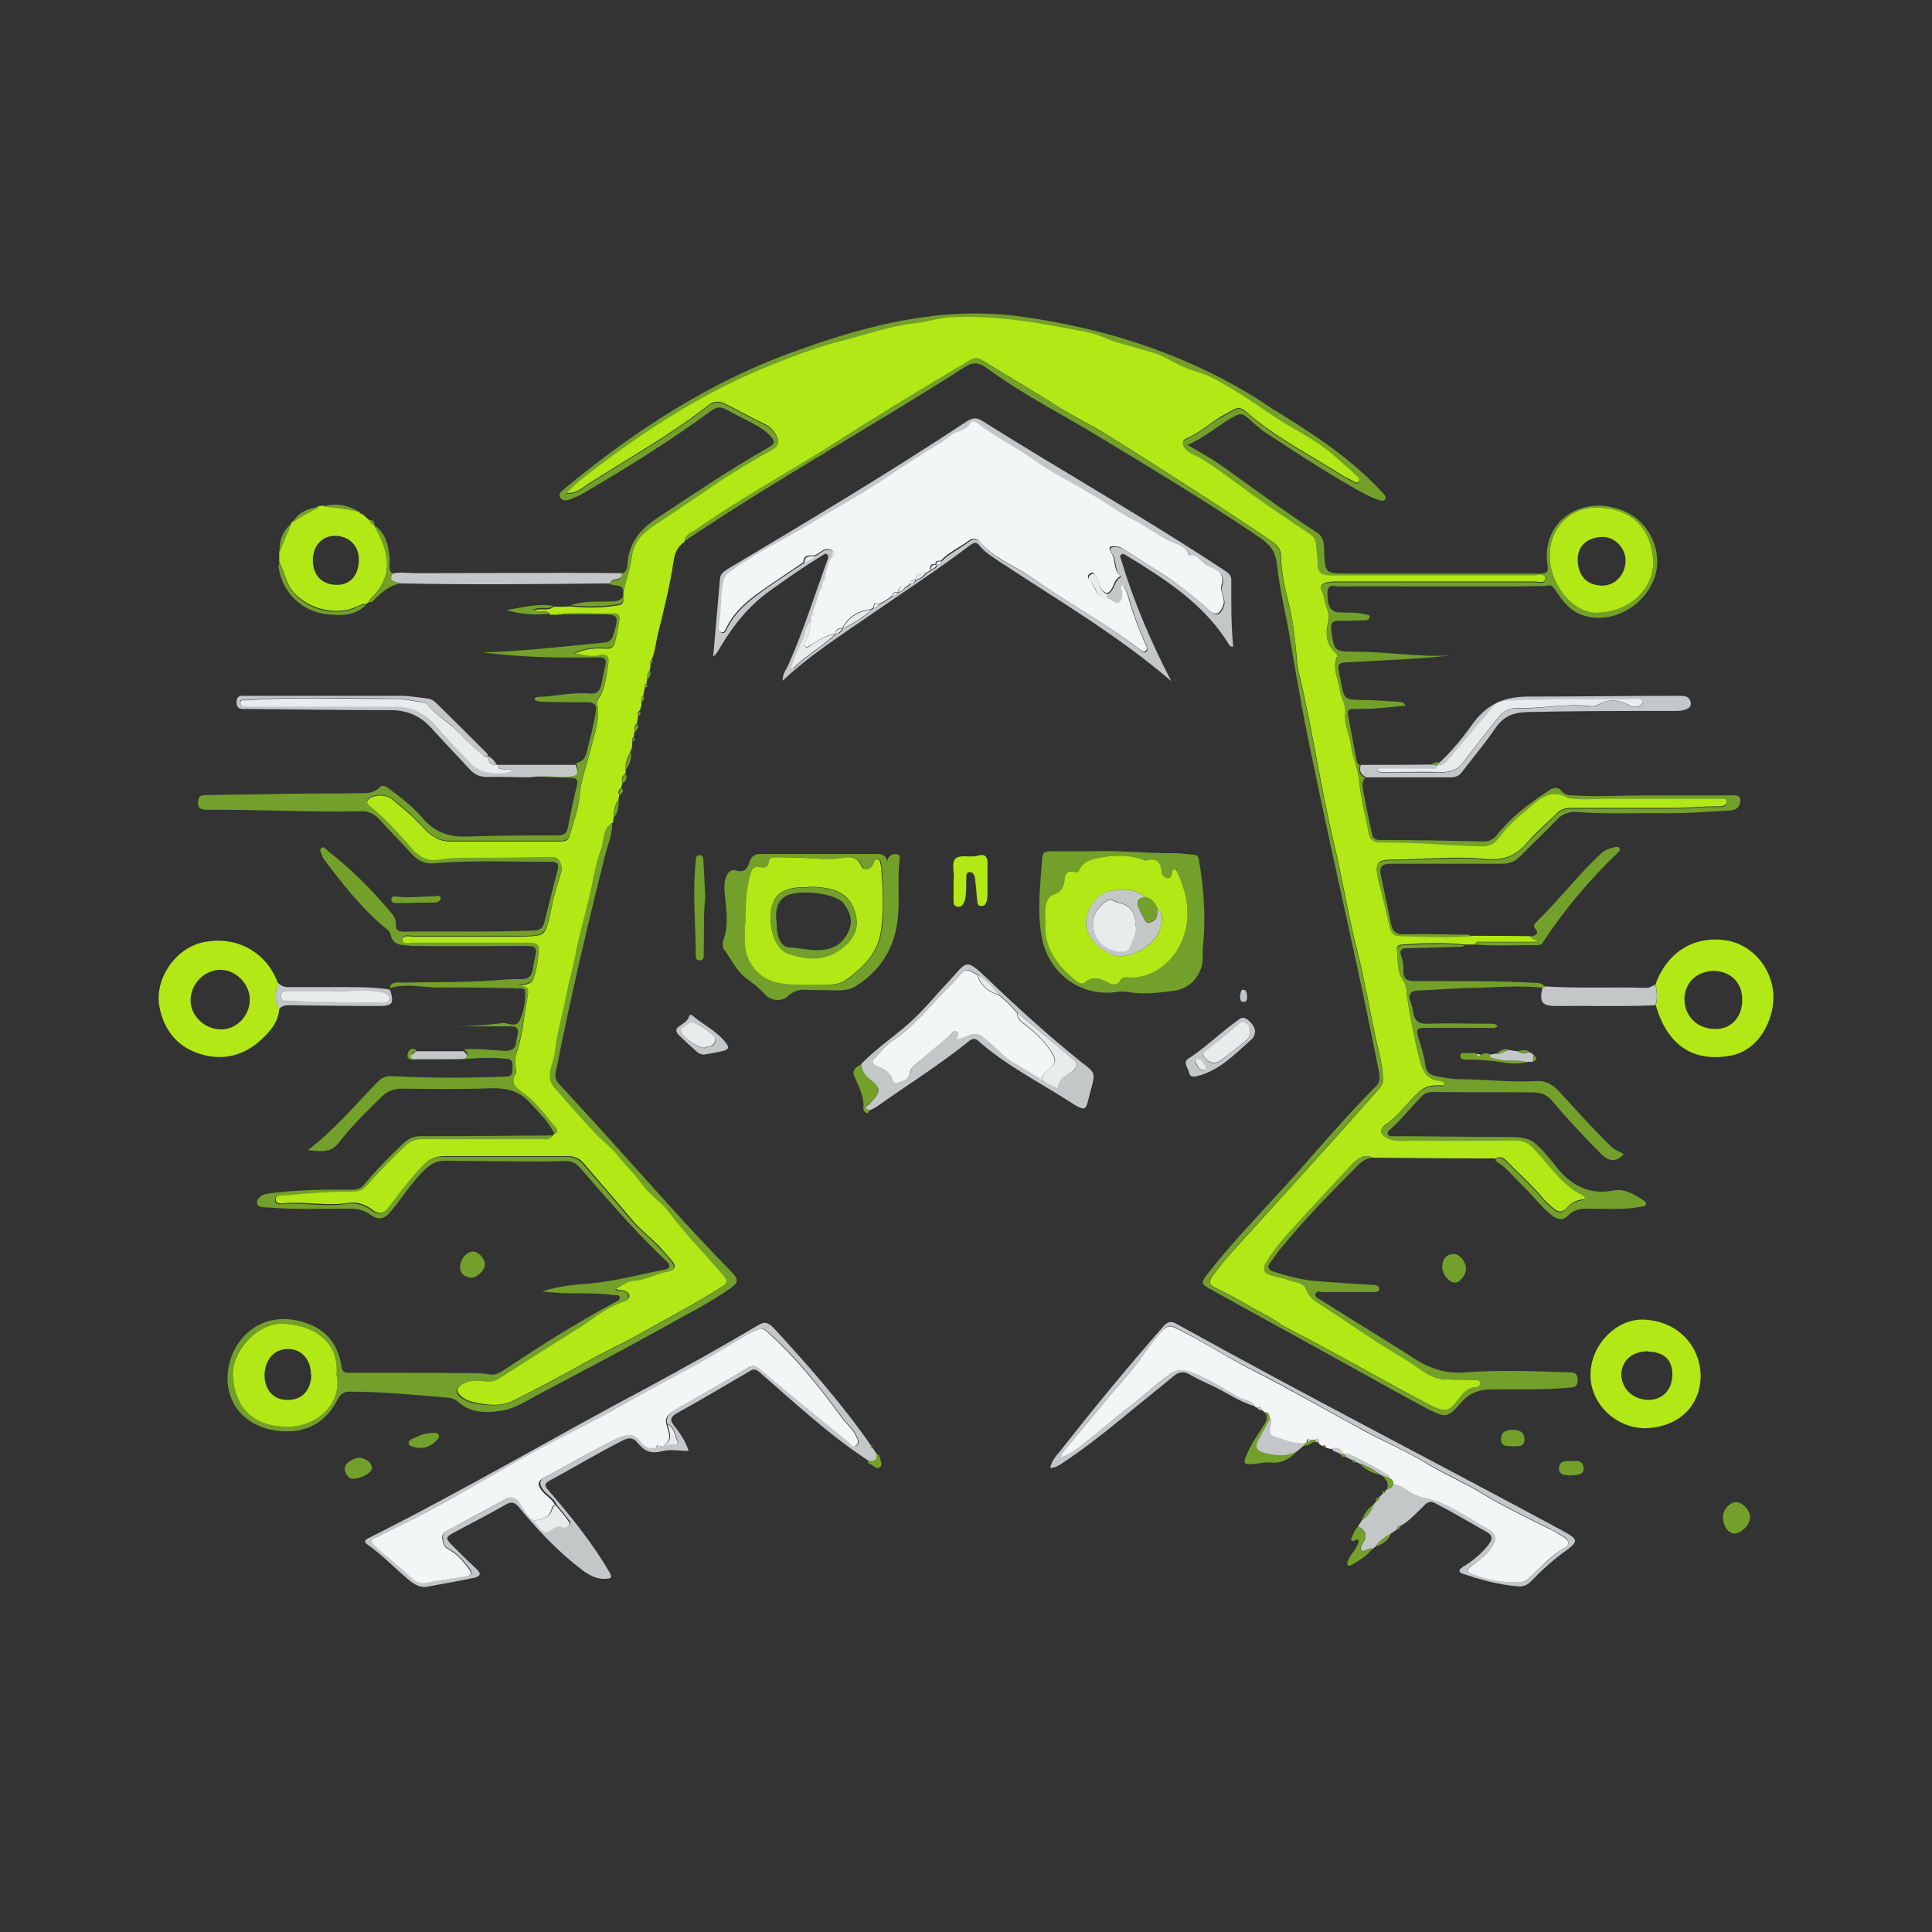 <?xml version="1.0" encoding="UTF-8"?>
<svg xmlns="http://www.w3.org/2000/svg" version="1.1" viewBox="0 0 512 512">
  <rect x="0" y="0" width="512" height="512" fill="#333333" stroke="none"/>
  <defs>
    <style>
      .cls-1 {
        fill: #73a02a;
      }

      .cls-2 {
        fill: #f3f6f6;
      }

      .cls-3 {
        fill: #b1e815;
      }

      .cls-4 {
        fill: #c3c7c8;
      }

      .cls-5 {
        fill: #e9eced;
      }
    </style>
  </defs>
  <!-- Generator: Adobe Illustrator 28.6.0, SVG Export Plug-In . SVG Version: 1.2.0 Build 709)  -->
  <g>
    <g id="Calque_1">
      <g>
        <path class="cls-3" d="M165.2,158.1c0-.3,0-.7,0-1,.5-3.2,1.9-6.3,2.2-9.5.5-3.9,2.5-6.2,5.5-8.2,4.2-2.8,8.3-5.6,12.5-8.4,6.1-4.2,12.3-8.2,18.8-11.7,2.1-1.1,2.6-2.3,1.3-4.3-.6-1-1.4-1.9-2.6-2.5-3.7-1.8-7.3-3.8-10.9-5.6-1.5-.7-3.1-.6-4.3.5-10.1,7.9-21.3,14.1-32.1,21-1.5,1-3,2.5-5.6,2.2,1.4-1.3,2.4-2.5,3.6-3.4,14.8-11.6,30.6-22.2,48-29.5,7.2-3,14.4-5.7,22-7.7,6.2-1.6,12.3-3.8,18.7-4.5,3.2-.3,6.2-1.4,9.4-1.6,10.7-.6,21.1,1.1,31.5,3,3.2.6,6.6,1.1,9.5,2.4,2.9,1.3,5.9,1.9,8.8,2.8,2.7.9,5.6,1.4,8.1,2.9,2.3,1.4,4.9,2.6,7.5,3.3,3.6,1,6.7,3,9.8,4.8,4.1,2.4,8,5.3,12,7.9,4.9,3.2,10.2,5.7,14.7,9.6,2.1,1.8,4.1,3.7,6.1,5.5.4.4.9,1,.3,1.6-.5.5-1,0-1.4-.2-1-.6-2.1-1-3-1.6-8.6-5.5-17.8-10.1-25.5-16.9-1.1-1-2.2-1.1-3.3-.4-1.5.9-3.1,1.6-4.5,2.6-2.6,1.8-5,3.7-7.9,5-1.2.5-1.1,1.4-.4,2.4,1.2,1.6,3.1,1.9,4.6,2.9,4.7,2.9,9,6.3,13.4,9.5,4.9,3.5,9.9,6.9,14.9,10.2,1.1.7,1.8,1.6,1.9,2.9.2,1.7.4,3.5.4,5.2,0,2.2,1,3,3.2,3,18,0,36,0,54,0,1.1,0,3-.7,3.1.9,0,1.6-1.9.9-3,.9-17.3,0-34.6,0-51.9,0-1.7,0-5.5,0-4.3,2.5.7,1.3.7,2.6,1.1,3.9.4,1.4,1.1,2.4.6,4.4-.7,2.3-.8,5.8,1.9,8,.4.3.7.7.4,1.2-1.3,3,.4,5.8.8,8.7.3,2.2,1.7,4,1.4,6.5-.3,2.6,1.2,5.3,1.5,8,.4,3.3,1.9,6.3,2.2,9.5.4,4.8,1.7,9.4,2.6,14.2.3,1.5,1.4,2.1,2.9,2.1,8.9-.2,17.9.7,26.8,1,1.9,0,3.5-.7,4.6-2.1,1.8-2.5,4-4.7,6.4-6.6,3.5-2.7,6.5-7.3,12.1-4.1,2.9.5,5.8.3,8.6.2,10.5-.2,21,0,31.5,0,.7,0,1.8-.2,1.9.8,0,1.1-1,1.4-2,1.4-4.1-.1-8.1.4-12.1.4-9,0-17.9,0-26.9,0-1.6,0-3,.3-4.1,1.5-2.5,2.6-5.5,4.9-7.8,7.7-3.2,3.8-6.6,4.8-11.5,4.3-7.9-.8-15.9.2-23.8.2-4.5,0-5,.7-4.2,5.1,0,.2.1.4.2.7,1,4,2,8,2.9,12,.3,1.6,1.2,2.4,2.6,2.4,6.4,0,12.8.4,19.3,0,5.1,0,10.2,0,15.3.1.4.8,1.4.6,2.1,1.5-5,0-9.8,0-14.6,0-.8,0-1.7-.3-2.2.7-.9,0-1.8,0-2.7,0-5.5-.6-10.9-.4-16.4,0-.7,0-1.6.3-1.5,1.1.3,2.7,0,5.9,1.4,7.9,1.2,1.7,1.1,3.1,1.3,4.7.8,5.6,1.9,11.1,3.3,16.6.8,3.2,2,5.4,5.5,5.7.5,0,1.2.2,1.1.9-.2.7-.9.4-1.4.4-2,0-3.8.3-5.3,1.7-3.1,2.8-5.4,6.4-9,8.8-1.6,1.1-1.2,2.5.7,3.4,2.1,1,4.5.6,6.7.6,9.2.2,18.4.1,27.5,0,1.8,0,3,.6,4.2,1.8,4.4,4.4,7.6,10,13.5,12.8.2,0,.4.5.4.7,0,.5-.5.5-.9.5-1.6.2-2.9.9-3.9,2.1-1.1,1.3-2.3,1.4-3.5.3-.8-.8-1.8-1.4-2.5-2.3-3-3.7-6.6-6.8-9.9-10.2-.8-.9-1.8-1.5-3-.8-10.8,0-21.6-.1-32.5-.2-2.4-1.1-4,.1-5.6,1.8-5.3,5.8-10.7,11.5-16,17.3-2.5,2.7-4.8,5.5-6.7,8.7-1.1,1.8-.6,2.9,1.4,3.4,1.6.4,3.3.7,4.8,1.3,1.5.5,3.7.6,4.3,2.2.9,2.4,2.6,3.4,4.5,4.6,5,3.2,9.8,6.6,14.8,9.8,3.5,2.2,7.2,4.3,10.6,6.7,1.9,1.4,4.1,2.7,6.6,2.9,2.7.2,5.5.1,8.3.2.6,0,1.3,0,1.4.8,0,.6-.4,1.1-1,1.1-2.4.1-3.6,1.7-4.9,3.4-2.4,3.2-3.3,3.3-7.2,1.5-11.4-6-22.5-12.4-33.9-18.4-2.1-1.1-4.3-2.1-6.2-3.4-2.7-1.9-5.7-3.2-8.5-4.9-2.8-1.7-5.9-3.2-8.8-4.7-1.1-.6-1.6-1.3-.7-2.6,2.6-3.6,5.5-6.9,8.5-10.1,12-13.3,24.1-26.5,35.9-39.9.6-.7,1-1.4,1-2.4,0-3.8-1.1-7.3-1.9-10.9-1.6-7.6-2.9-15.3-4.8-22.8-2.4-9.3-3.9-18.8-6.1-28.2-3.7-15.2-5.8-30.8-9.5-46-.4-1.5-.5-3-.6-4.5-.4-4.4-.9-8.8-1.9-13.1-1.1-4.4-2.1-8.7-2.2-13.2,0-1.7-.8-2.8-2.2-3.8-14.2-9.6-28.6-18.8-43.1-27.9-4.6-2.9-9.5-5.2-14.1-8.1-6.5-4.2-13.2-8-19.8-12.1-1.1-.7-1.9-.7-2.9-.2-12.9,7.6-25.7,15.4-38.3,23.5-11.6,7.2-23.6,13.8-34.8,21.7-1.1.8-2.8,1.2-2.8,3-1.9,1.3-2.7,3-3,5.3-1,6.5-2.6,13-4.2,19.4-.5,2.2-.7,4.5-1.6,6.6-.4.3-.4.7-.3,1.1,0,.6-.1,1.2-.2,1.7-.6.7-.8,1.5-.7,2.4,0,.4-.2.8-.2,1.2-.4.2-.5.5-.4.9-.1.7-.3,1.5-.4,2.2-.6.4-.6.9-.5,1.5,0,.9,0,1.8-.6,2.6-.4.3-.5.7-.3,1.1,0,.7-.2,1.5-.3,2.2-.6.5-.8,1.2-.6,2-.1.6-.2,1.1-.3,1.7-.4.2-.4.5-.3.9-.1.9,0,1.9-.5,2.7-.7,1.5-1.4,3-1.3,4.8,0,.4,0,.9-.1,1.3-1,.6-1,1.5-.8,2.4,0,.4-.2.9-.3,1.3-.5.5-1,1-.5,1.8,0,.4-.2.9-.2,1.3-1,1.4-1.3,3.1-1.3,4.8,0,.4-.1.9-.2,1.3-2.6,1.5-2.1,4.5-2.9,6.7-1.2,3.3-1.9,6.8-2.6,10.3-1.2,6-3.1,11.8-4.2,17.7-.7,3.7-1.8,7.4-2.5,11.2-1,5-2.5,9.9-3,15-.4,2.9-2.6,6.2-.3,8.9,3.5,4.1,7.1,8.1,10.8,12.1,2.1,2.2,4.6,4,6.4,6.4,1.9,2.6,4.3,4.7,6.2,7.3,2,2.9,5.2,4.8,7.3,7.6,4.4,5.8,9.5,10.9,14.1,16.4,1.4,1.7,1.2,2.5-.4,3.4-6.5,4.2-13.3,7.7-20,11.5-5.3,3.1-10.8,5.5-16.1,8.5-6.2,3.5-12.5,6.8-18.8,10-3.1,1.6-6.1,1.5-9.3.9-1.8-.3-3.6-.7-5-2-1.2-1.1-1.1-1.9,0-2.8,2-1.5,4.3-1.5,6.5-1.2,1.5.2,2.6,0,3.9-.8,7-4.5,14-8.9,21-13.3,3.6-2.3,6.8-5.1,10.9-6.6,1-.4,2.5-.7,2.4-1.8-.2-1.3-1.7-1.5-2.9-1.6-.2,0-.3-.1-.7-.3,1.7-.8,3-2,4.7-2.2,3.3-.2,6.2-2,9.5-2.5,1.4-.2,1.8-1.3.9-2.4-1-1.3-2.2-2.5-3.3-3.8-2.5-2.6-5.5-4.9-7.8-7.7-4.1-4.9-8.3-9.7-12.5-14.6-1-1.2-2.3-1.9-4-1.9-11.1,0-22.1,0-33.2,0-2,0-3.5.7-4.9,2-3.6,3.5-6.5,7.7-9.6,11.6-1.3,1.7-2.7,1.9-4.3.6-1.9-1.4-4-2.2-6.4-1.8-5.4.8-10.8-.3-16.2,0-1,0-2.9.6-3-.8-.1-1.6,1.9-1.3,2.9-1.4,5.8-.6,11.7-1.1,17.6-1,1.3,0,2.3-.2,3.3-1.2,3.3-3.7,6.8-7.3,10.4-10.7,1.5-1.4,2.9-2,4.9-2,10.4,0,20.8,0,31.2,0,1.2,0,2.7.3,3.4-1.2,0,0,0,0,0,0,1.6-.7.4-1.7,0-2.1-2.5-3-4.8-6.2-8-8.5-1.8-1.3-3.8-2.6-2.2-5.3.4-.7.1-1.5,0-2.3,0-.9-.2-1.9.1-2.7,1.8-4.8,2.1-10,3-14.9.6-2.9.2-3.1-2.6-3.4,4.1-.6,4.1-.6,5.1-5,.2-.9.3-1.8.4-2.7.5-3.4.2-3.6-3.3-3.6-10,0-20,0-30,0-1,0-2.7.5-2.7-.8,0-1.5,1.8-1,2.8-1,9.3,0,18.7,0,28,0,1.8,0,3.5,0,5.2-.3,1.2-.3,1.8-.8,2.2-2,1.1-2.8,1.3-5.7,2.1-8.6.5-1.9,1.1-3.8,1.7-5.7.7-2.2-.4-4.4-2-4.3-5.6,0-11.2.2-16.9.2-4.4,0-8.9-.3-13.3.5-2.9.5-5-.5-7-2.7-3.6-4-7.1-8.2-11.4-11.5-.7-.5-1.1-1.4-.2-2.1,1.5-1.2,4.6-1.2,6.2.2,2.8,2.3,5.5,4.5,7.9,7.2,1.8,2,4,3.8,7,3.9,9.9,0,19.9,0,29.8,0,1,0,1.9-.3,2.2-1.3,1-3.6,2.4-7.2,2.7-10.8.3-4,1.8-7.7,2.7-11.5,1-4.3,2.9-8.6,1.9-13.2,0-.4.2-.7.4-1,1.9-2.8,2.1-6.2,2.6-9.3.3-1.8-.7-2.6-2.4-2.1-2.4.7-4.5-.4-6.8-.4,2.8-1.5,5.7-1.7,8.7-1.5,1.3.1,1.9-.5,2.2-1.4.5-2,.9-4,1.2-6,.2-.9,0-1.8-1.2-1.8-5,.1-9.9-.4-14.9.2-.7,0-1.5,0-2.2,0-1.1-1.4-2.9-.1-4.4-1,1.7-1,3.8.3,5.3-1.1,1.5,0,3,0,4.5-.1,4.2.5,8.5.4,12.7-.3.9-.1,1.6-.9,1.3-2Z"/>
        <path class="cls-1" d="M390.2,248.1c-6.4.5-12.8.2-19.3,0-1.4,0-2.3-.9-2.6-2.4-.9-4-1.9-8-2.9-12-1.1-4.5-.9-5.9,4-5.7,8,0,15.9-1,23.8-.2,4.9.5,8.3-.6,11.5-4.3,2.3-2.7,5.3-5,7.8-7.7,1.2-1.2,2.5-1.5,4.1-1.5,9,0,17.9,0,26.9,0,4,0,8.1-.6,12.1-.4,1,0,2-.3,2-1.4,0-1-1.1-.8-1.9-.8-10.5,0-21,0-31.5,0-2.9.1-5.8.3-8.6-.2-5.6-3.1-8.6,1.4-12.1,4.1-2.4,1.9-4.5,4.1-6.4,6.6-1.1,1.5-2.6,2.2-4.6,2.1-8.9-.2-17.8-1.2-26.8-1-1.4,0-2.6-.6-2.9-2.1-.9-4.7-2.1-9.3-2.6-14.2-.3-3.2-1.8-6.2-2.2-9.5-.3-2.7-1.8-5.4-1.5-8,.3-2.6-1.1-4.3-1.4-6.5-.3-2.9-2.1-5.7-.8-8.7.2-.5,0-.9-.4-1.2-2.6-2.2-2.5-5.7-1.9-8,.6-2-.2-3-.6-4.4-.4-1.3-.4-2.7-1.1-3.9-1.2-2.6,2.7-2.5,4.3-2.5,17.3,0,34.6,0,51.9,0,1.1,0,3,.7,3-.9,0-1.6-2-.9-3.1-.9-18,0-36,0-54,0-2.2,0-3.2-.8-3.2-3,0-1.7-.3-3.5-.4-5.2-.1-1.3-.8-2.2-1.9-2.9-5-3.4-10-6.7-14.9-10.2-4.4-3.2-8.8-6.6-13.4-9.5-1.5-1-3.4-1.3-4.6-2.9-.8-1-.8-1.9.4-2.4,2.9-1.3,5.3-3.3,7.9-5,1.5-1,3.1-1.6,4.5-2.6,1.1-.7,2.2-.6,3.3.4,7.7,6.8,16.9,11.4,25.5,16.9,1,.6,2,1.1,3,1.6.5.3.9.7,1.4.2.6-.6.1-1.2-.3-1.6-2-1.9-4.1-3.7-6.1-5.5-4.4-3.9-9.7-6.5-14.7-9.6-4-2.6-7.9-5.4-12-7.9-3.1-1.8-6.2-3.8-9.8-4.8-2.6-.8-5.1-1.9-7.5-3.3-2.6-1.5-5.4-2.1-8.1-2.9-2.9-.9-6-1.5-8.8-2.8-2.9-1.3-6.3-1.8-9.5-2.4-10.4-2-20.8-3.6-31.5-3-3.2.2-6.3,1.3-9.4,1.6-6.4.7-12.5,2.9-18.7,4.5-7.6,1.9-14.8,4.7-22,7.7-17.4,7.3-33.2,17.9-48,29.5-1.2.9-2.2,2.1-3.6,3.4,2.6.3,4.1-1.2,5.6-2.2,10.8-6.9,22-13.1,32.1-21,1.2-1.1,2.8-1.2,4.3-.5,3.6,1.8,7.2,3.8,10.9,5.6,1.2.6,1.9,1.5,2.6,2.5,1.3,2,.8,3.2-1.3,4.3-6.5,3.5-12.7,7.5-18.8,11.7-4.1,2.8-8.3,5.6-12.5,8.4-2.9,2-5,4.3-5.5,8.2-.4,3.2-1.7,6.3-2.2,9.5.2-2.8-2.2-1.8-3.5-2.5.3-1.1,1.3-1,2-1.2.9-.3,1.2-.7,1-1.6,1.3-.3,1.5-1.5,1.6-2.5.3-5.5,3.2-9.1,7.7-12.1,9.8-6.5,19.6-13.1,29.8-18.9,1.6-.9,1.6-1.6.5-2.8-1.3-1.5-2.9-2.5-4.6-3.4-2.4-1.3-4.8-2.4-7.1-3.7-1.5-.9-2.7-.8-4.2.3-11,8.1-22.5,15.2-34.3,22.1-.9.5-1.9.9-2.9,1.3-1,.4-2.1.5-2.7-.4-.7-1,.3-1.7,1-2.3,18.7-15.5,39.4-29,62.6-37,18.2-6.6,37.5-11.3,57-8.9,24.1,3.1,47.7,10.8,67.9,24.5,9.1,5.6,18.1,11.3,25.9,18.8,1.3,1.2,2.5,2.5,3.7,3.8.4.4.9,1,.4,1.6-.4.5-1,.3-1.5.1-2.2-.6-4.2-1.8-6.2-2.9-8.1-4.6-15.9-9.7-23.7-14.8-1.8-1.2-3.5-2.8-5.1-4.2-.9-.8-1.8-1.1-2.9-.5-4.4,2.2-8.1,5.8-12.9,7.8,3.2,1.9,6.2,3.5,8.9,5.4,8.4,6,16.8,12.2,25.5,17.9,1.6,1.1,1.8,2.7,1.8,4.5.2,6.3.3,6.3,6.5,6.3,16.9,0,33.8,0,50.7,0,1.7,0,2.3-.3,2-2.2-1.8-11.7,9.2-19,20.2-14.4,7.6,3.2,10.3,11.7,8.2,17.6-2.8,8-11.8,12.6-19.2,10-3.2-1.1-5.3-3.8-7.1-6.6-.7-1-1.2-1.6-2.5-1.1-18.2.3-36.6,0-54.9.1-1.1,0-2.9-.8-3,1.4-.1,3.8.8,5.4,3.1,5.5,2.3.1,4.6-.1,6.8.5.5.1,1.3,0,1.3.7,0,.7-.8.9-1.4.9-2.2,0-4.4.2-6.7.1-1.8,0-2.3.6-2.1,2.5.8,5.6.7,5.7,6.4,5.7,8.4,0,16.7,1.5,25.2,1-9,1-18.1,1.3-27.2,1.8-2.5.1-2.8.4-2.3,2.9.1.8.4,1.6.5,2.5.9,4.6.9,4.5,5.7,4.6,3.2,0,6.4.3,9.6.5.6,0,1.2,0,1.8,1-3,.3-5.8.6-8.6.8-1.8.1-3.5,0-5.3.1-.9,0-1.6.2-1.4,1.3.8,4.2,1.5,8.4,2.4,12.6,0,.4.5.8.8,1.1-.4,1.4-.1,2.6,1.4,3.2-1,1.1-.7,2.5-.5,3.7.7,3.7,1.5,7.5,2.3,11.2.2,1.2.9,1.6,2.1,1.6,9.2,0,18.4.2,27.5.4,1.8,0,2.8-.8,3.8-2.1,3.8-4.7,8.6-8.2,13.6-11.5,1.1-.7,2.4-1,3.4.4.8,1,2,1,3.2,1,6,.4,12.1,0,18.1,0,7.7,0,15.5,0,23.2,0,1,0,2.6-.4,2.7,1.3,0,1.6-.9,2.6-2.8,2.7-5.9.3-11.7.8-17.6.7-7.6-.1-15.1.3-22.7-.3-2.1-.2-4,.4-5.6,2.1-3.1,3.3-6.4,6.3-9.6,9.6-1.4,1.4-2.8,2-4.8,2-9.9,0-19.9,0-29.8,0q-3,0-2.4,2.8c.9,4.3,1.8,8.7,2.7,13,.4,2,1.3,3,3.6,2.9,5.1-.1,10.2,0,15.4.1.8,0,1.7-.2,2.4.5ZM423,162.4c8.7-.1,15.4-6.2,15.1-13.9-.3-8-5.2-13.8-14.9-14-7.4-.1-12.2,5.5-12.5,12-.4,8,6,15.9,12.3,15.9Z"/>
        <path class="cls-2" d="M335.1,374.2c-.2-.2-.5-.3-.7-.5-.2-.6-.4-1.2-1.2-.6-.2-.1-.4-.2-.6-.3-.9-1.8-3-1.7-4.5-2.5-4.2-2.4-8.2-5.1-12.8-6.7-1.9-.6-3.5-.7-5.2.5-3.6,2.6-6.8,5.6-10.3,8.3-4.6,3.5-8.9,7.4-13.5,10.9-1.5,1.2-3.1,2.3-5.2,3,.2-.6.1-.9.3-1.1,4-4.9,8.1-9.7,12.1-14.6,3-3.7,6.3-7,9-10.9,1.8-2.6,3.6-5.1,5.8-7.3.9-.9,1.7-1.2,3.1-.5,7,3.4,13.6,7.7,20.6,11.3,9.8,5,19.4,10.5,29.1,15.8,5.7,3.1,11.7,5.6,17.2,9,4.8,2.9,9.9,5,14.6,7.9,5.6,3.4,11.5,6.2,17.3,9.1,1.5.7,3,1.6,4.4,2.5,1.2.8,1.5,1.9,0,2.7-3.5,1.9-6,5-8.9,7.5-.7.6-1.4,1.5-2.5,1.6-4.5.4-8.8-.4-12.9-2-1.8-.7-1.6-1.4-.2-2.4,2.7-1.9,9.2-6.9,4.2-9.6-4.3-2.4-8.3-5.2-12.8-7.1-2.7-1.1-5.7-1.1-8.2-2.9-1.2-.9-2.5-1.7-4.1-1.9,0-.7-.3-1.3-1-1.6,0-.2,0-.6-.1-.6-3.4-2.2-7-4-10.7-5.8-.4-.2-.9,0-1.3,0,0,0-.2,0-.2,0-.6-1.5-1.7-1.9-3.3-1.4-.4-.1-.9-.3-1.3-.4,0-.5-.4-.6-.8-.4-.4-.2-.8-.3-1-.8-.1-.6,0-1.5-1.1-.8h-1.2c-.8-.6-.9,0-.9.6-.1.1-.2.2-.4.3-2.4.3-4.6-.5-6.8-1.2-3-1-3.1-1.1-2.4-4.1.1-.5.2-.9-.3-1.2-.2-.8-.3-1.8-1.5-1.7Z"/>
        <path class="cls-1" d="M148,162.7c4.9-.6,9.9,0,14.9-.2,1.2,0,1.4.9,1.2,1.8-.3,2-.7,4-1.2,6-.3,1-.9,1.5-2.2,1.4-2.9-.2-5.9,0-8.7,1.5,2.3,0,4.5,1.1,6.8.4,1.8-.5,2.8.3,2.4,2.1-.6,3.2-.7,6.5-2.6,9.3-.2.3-.5.6-.4,1,1,4.6-.9,8.9-1.9,13.2-.9,3.8-2.4,7.5-2.7,11.5-.3,3.7-1.7,7.2-2.7,10.8-.3,1-1.2,1.3-2.2,1.3-9.9,0-19.9,0-29.8,0-3,0-5.2-1.8-7-3.9-2.4-2.7-5.1-5-7.9-7.2-1.6-1.3-4.7-1.4-6.2-.2-.9.7-.5,1.6.2,2.1,4.3,3.3,7.8,7.5,11.4,11.5,2,2.2,4.1,3.2,7,2.7,4.4-.7,8.8-.4,13.3-.5,5.6,0,11.2-.2,16.9-.2,1.6,0,2.6,2.1,2,4.3-.6,1.9-1.2,3.8-1.7,5.7-.8,2.8-1,5.8-2.1,8.6-.5,1.1-1,1.7-2.2,2-1.7.4-3.5.3-5.2.3-9.3,0-18.7,0-28,0-1,0-2.8-.5-2.8,1,0,1.3,1.8.8,2.7.8,10,0,20,0,30,0,3.5,0,3.7.2,3.3,3.6-.1.9-.2,1.8-.4,2.7-1,4.3-1,4.4-5.1,5,2.9.4,3.2.5,2.6,3.4-1,5-1.3,10.1-3,14.9-.3.8-.2,1.8-.1,2.7,0,.8.3,1.6,0,2.3-1.5,2.8.4,4,2.2,5.3,3.2,2.3,5.5,5.5,8,8.5.3.4,1.6,1.5,0,2.1-1.5-3.3-4.2-5.6-6.5-8.2-2.8-3.1-6.3-3.8-10.3-3.7-7.8.3-15.6.2-23.4.1-2.1,0-3.9.6-5.4,2.1-4,3.9-8,7.8-11.4,12.2-2.2,2.9-4.9,2.3-8.2,2,7-5.4,12.3-11.7,18.3-17.9,1.1-1.2,2.3-1.8,4-1.7,10.1.5,20.1.5,30.2.1,1.3,0,1.8-.6,1.7-1.8,0-1.2.5-2.7-1.6-2.9-3.4-.4-6.7-.3-10.1,0-4.7.3-9.5.2-14.2.2-.8,0-2.1.1-1.9-1.3.2-1.2.9-2,2.3-1.3-.2.7-1.6.7-1.1,1.7.4.7,1.2.3,1.9.3,3.7,0,7.3,0,11,0,.6,0,1.3.2,1.7-.5.5-.9-.5-1.1-.8-1.6,3.6-.3,7.2.2,10.8.4,1.9,0,2.9-.6,3-2.5.2-1.8,1.5-4.1-1.5-4-6,0-12.1,0-18.1,0,5.4.1,10.8-.2,16.1-.9,1.5,0,3.5,1.3,4.4-.6,1.1-2.3,1.5-5,1.5-7.6,0-1.2-1.2-.9-2-1-6.9-.1-13.8-.3-20.6-.2-4.3.1-8.7-1.2-13,.1,0,0-.2-.2-.3-.2.6-1.6,2.1-1.2,3.3-1.2,8.2-.2,16.4,0,24.5-.6,2.4-.2,4.7-.4,7.1-.3,2,0,2.7-1,3-2.6.2-1.3.4-2.6.7-3.8.5-1.9-.2-2.4-2-2.4-10.2,0-20.5.1-30.7,0-2.2-.4-5,.3-5.7-3.1-.2-1-1.6-1.8-2.5-2.6-5.8-5.1-10.5-11.1-15.1-17.2-.3-.4-.5-.8-.6-1.2-.2-.6-.8-1.4-.1-1.9.7-.5,1.2.4,1.7.8,6.1,4.8,11.6,10.2,16.5,16.1.9,1,1.6,2,1.5,3.4-.1,1.5.7,1.9,2.1,1.9,11.5-.2,22.9.2,34.4-.3,1.6,0,2.4-.6,2.8-2,1.2-4.7,2.4-9.5,3.6-14.2.4-1.5-.3-2.1-1.8-2-10.3,0-20.7-.5-31,.4-2.4.2-4.1-.7-5.7-2.3-2.9-3.2-5.9-6.2-8.8-9.4-1.4-1.5-2.9-2.2-5-2.1-13.5.3-26.9-.5-40.4-.4-1.5,0-2.8-.1-2.6-2.2.1-1.7,1.2-1.7,2.4-1.7,8.6-.1,17.3-.3,25.9-.4,5,0,9.9,0,14.9-.1,1.7,0,3.4,0,4.9-1.5,1-1,2.2,0,3,.7,3,2.2,6,4.6,8.4,7.4,3.2,3.8,7.1,5.1,11.9,4.9,7.9-.3,15.9-.3,23.9-.3,1.6,0,2.4-.5,2.7-2.1.7-3.7,1.5-7.5,2.4-11.2.4-1.5-.3-2-1.6-2-2.9,0-5.8-.2-8.7-.3-.7,0-1.5.3-2.2-.4,3.5-.6,6.9,0,10.4-.2,2.3-.1,2.7-.8,1.9-3,1.5-.3,2.3-1.1,2.7-2.6.9-3.6,1.9-7.2,2.5-10.9.3-1.9-.3-2.6-2.3-2.6-3.7,0-7.5,0-11.2-.1-1,0-1.9,0-2.8-.6.2-.7.7-.7,1.1-.7,4.6-.2,9.1-1.3,13.7-.9,1.7.2,2.5-.6,2.9-2.2.4-1.7.7-3.4,1.1-5.1.4-1.7,0-2.4-1.9-2.3-10.2.2-20.4,0-30.5-1.3,10.7-.3,21.4-1.6,32.1-2.6,1.5-.1,2.1-.9,2.5-2.2,1.5-5.1,1.4-5.3-3.8-5.3-2.8,0-5.7,0-8.5,0-.7,0-1.6.2-2.2-.5Z"/>
        <path class="cls-1" d="M146.6,300.7c-.7,1.6-2.1,1.2-3.4,1.2-10.4,0-20.8,0-31.2,0-2,0-3.4.6-4.9,2-3.6,3.4-7,7-10.4,10.7-1,1-2,1.2-3.3,1.2-5.9,0-11.7.4-17.6,1-1,0-3-.2-2.9,1.4.1,1.4,1.9.8,3,.8,5.4-.2,10.8.9,16.2,0,2.4-.3,4.5.4,6.4,1.8,1.6,1.2,3,1.1,4.3-.6,3.1-4,6-8.1,9.6-11.6,1.4-1.4,3-2.1,4.9-2,11.1,0,22.1,0,33.2,0,1.7,0,2.9.7,4,1.9,4.2,4.8,8.4,9.7,12.5,14.6,2.4,2.8,5.3,5,7.8,7.7,1.2,1.2,2.3,2.4,3.3,3.8.9,1.1.5,2.1-.9,2.4-3.3.5-6.1,2.3-9.5,2.5-1.7.1-3,1.3-4.7,2.2.4.2.6.3.7.3,1.3,0,2.8.2,2.9,1.6.1,1.1-1.4,1.4-2.4,1.8-4.1,1.5-7.3,4.3-10.9,6.6-7,4.4-14,8.8-21,13.3-1.2.8-2.4,1-3.9.8-2.2-.3-4.5-.3-6.5,1.2-1.1.9-1.3,1.7,0,2.8,1.4,1.3,3.2,1.7,5,2,3.2.5,6.3.6,9.3-.9,6.3-3.2,12.6-6.5,18.8-10,5.3-3,10.9-5.4,16.1-8.5,6.7-3.8,13.5-7.3,20-11.5,1.6-1,1.9-1.7.4-3.4-4.7-5.5-9.8-10.6-14.1-16.4-2.1-2.8-5.2-4.6-7.3-7.6-1.8-2.6-4.2-4.7-6.2-7.3-1.8-2.4-4.4-4.2-6.4-6.4-3.7-4-7.3-8-10.8-12.1-2.3-2.8-.1-6,.3-8.9.5-5.1,2-10,3-15,.7-3.8,1.8-7.4,2.5-11.2,1.1-6,3-11.8,4.2-17.7.7-3.5,1.4-7,2.6-10.3.8-2.3.3-5.2,2.9-6.7.1,2.9-1.1,5.6-1.8,8.3-4.8,19.1-9.3,38.3-13.1,57.6-.3,1.3,0,2.2.8,3.1,4.7,5.1,9.3,10.1,13.9,15.2,10.5,11.6,20.8,23.4,31.8,34.6,2.1,2.2,1.9,2.9-.5,4.6-5.9,4.1-12.4,7.3-18.6,10.8-10.6,5.9-21.4,11.5-32.1,17.2-3,1.6-6,3.6-9.4,4.2-4.2.7-8.4.8-11.9-2.4-.7-.6-1.6-.9-2.5-1-8.7-.7-17.4-1.6-26.1-1.6-1.6,0-2.5.6-3.2,2-3.9,7.8-10.8,9.6-18.1,8-19.1-4.8-11.5-32.6,7.1-28.9,6.9,1.4,11,5.4,12,12.3.2,1.5,1,1.6,2.2,1.6,10.1,0,20.2,0,30.3.1,2.1,0,4.3-.1,6.4.3,1.5.3,2.8-.2,4.1-1.1,9.6-6.4,19.3-12.5,29.5-18,.5-.3,1.5-.5,1.2-1.4-.2-.7-1-.4-1.6-.5-6.5-.9-12.3,0-18.9-1,4.6-1.4,8.8-1.8,13-2.1,6.6-.6,12.9-2.4,19.3-3.6,1.7-.3,1.8-1.2.6-2.3-7.1-6.6-13.5-14-19.9-21.3-5.4-6.1-3.4-5.2-12-5.1-8.9,0-17.7-.1-26.6-.2-2.1,0-3.6.6-5.1,2-3.7,3.3-6.2,7.6-9.3,11.3-1.9,2.3-3.3,2.6-5.7.9-1.6-1.1-3.2-1.5-5.1-1.5-7.3,0-14.5.3-21.8-.3-1.2,0-3,0-3-1.3,0-1.3,1.6-2.3,3-2.4,7.4-1,14.8-1.1,22.2-1,1.3,0,2.3-.3,3.2-1.4,3.2-3.8,6.7-7.4,10.3-10.8,1.3-1.2,2.7-2,4.5-2,11.8,0,23.6-.1,35.4-.2ZM89.2,364.3c.7-9.1-6.4-13-13.8-13.5-7.4-.5-14.1,7.5-13.7,13.6.4,7.9,4.7,13.5,13.9,13.7,8.4.2,15.2-6.2,13.6-13.8Z"/>
        <path class="cls-1" d="M181.4,143.5c0-1.9,1.7-2.3,2.8-3,11.2-7.9,23.2-14.5,34.8-21.7,12.6-8.1,25.4-15.9,38.3-23.5,1.1-.6,1.9-.5,2.9.2,6.6,4.1,13.3,7.9,19.8,12.1,4.6,2.9,9.5,5.3,14.1,8.1,14.5,9.1,28.9,18.3,43.1,27.9,1.4.9,2.1,2.1,2.2,3.8.1,4.5,1.2,8.9,2.2,13.2,1.1,4.3,1.6,8.7,1.9,13.1.1,1.5.2,3.1.6,4.5,3.7,15.2,5.8,30.8,9.5,46,2.2,9.4,3.7,18.9,6.1,28.2,2,7.5,3.2,15.2,4.8,22.8.8,3.6,2,7.1,1.9,10.9,0,1-.3,1.7-1,2.4-11.8,13.4-23.9,26.6-35.9,39.9-3,3.2-5.9,6.6-8.5,10.1-.9,1.2-.4,2,.7,2.6,2.9,1.6,6,3,8.8,4.7,2.8,1.7,5.8,3,8.5,4.9,1.9,1.4,4.1,2.3,6.2,3.4,11.3,6,22.5,12.4,33.9,18.4,3.9,1.8,4.7,1.7,7.2-1.5,1.3-1.7,2.5-3.3,4.9-3.4.6,0,1-.4,1-1.1,0-.9-.8-.8-1.4-.8-2.8,0-5.5,0-8.3-.2-2.5-.1-4.7-1.5-6.6-2.9-3.4-2.4-7.1-4.4-10.6-6.7-5-3.2-9.8-6.6-14.8-9.8-1.9-1.2-3.6-2.2-4.5-4.6-.6-1.6-2.8-1.7-4.3-2.2-1.6-.6-3.2-.8-4.8-1.3-2-.5-2.4-1.6-1.4-3.4,1.9-3.2,4.3-5.9,6.7-8.7,5.3-5.8,10.6-11.6,16-17.3,1.5-1.6,3.2-2.9,5.6-1.8-2.1.1-3.4,1.4-4.7,2.8-6.9,6.9-13.6,13.8-19.8,21.4-.9,1.1-1.7,2.4-2.6,3.5-1.1,1.3-.5,2.1.8,2.5,3.7,1.2,7.5,2.2,11.4,2.5,4.9.4,9.8.7,14.6,1,.9,0,2,.1,2,1,0,1.1-1.2.9-2,.9-4.3,0-8.6,0-12.9,0-.7,0-1.7-.5-2,.5-.2.9.8,1.2,1.4,1.6,7.6,4.8,15.3,9.5,22.9,14.3,4.6,3.2,9.3,5.4,15.2,4.9,9.4-.7,18.8-.3,28.2,0,1.3,0,1.7.6,1.8,1.9,0,1.2-.2,2-1.7,2.1-7,.7-14.1.4-21.1.5-3.2,0-5.9.9-8.1,3.5-3.5,4.1-4.1,4.1-9,1.6-7.7-4.1-15.3-8.4-22.9-12.6-11.4-6.3-22.7-12.5-34.1-18.8-3.1-1.7-3.1-1.9-.8-4.8,7.2-9.1,15.3-17.3,23-25.9,7-7.9,13.8-15.9,21.3-23.4,1-1,1-2.1.8-3.4-5.2-26.7-11.5-53.1-17-79.8-2.5-11.5-4.6-23-6.5-34.6-1.1-6.8-2.9-13.6-3.6-20.5-.4-3.3-1.7-5-4.2-6.8-13.8-9.4-28.2-18-42.5-26.7-10-6.1-20.6-11.4-30.1-18.4-1.9-1.4-3.6-1.8-5.8-.4-24.2,15.5-49.3,29.4-73.2,45.4-.4.3-.8.7-1.4.6Z"/>
        <path class="cls-4" d="M326.7,171.4c-.7,0-1-.5-1.2-.9-6.5-10.5-16.7-17-27-23.3-.5-.3-.9-.6-1.4-.2-.4.4-.2.8,0,1.3,3.4,11.3,7.9,21.8,13.3,32.2-14.2-12.2-30-21.4-45.1-31.4-2.1-1.4-4.3-2.7-5.9-4.7-.8-1-1.5-.4-2.2,0-8.7,6.6-17.9,12.6-26.9,18.8-7.9,5.5-15.8,10.5-22.9,17.2,0-2,1.1-3.2,1.7-4.6,3.9-8.9,6.8-18.1,10.1-27.2.2-.6.6-1.2,0-1.7-.5-.4-1,.1-1.4.4-4.7,2.8-9.2,6-13.7,9.2-5.6,4-9.8,9.2-13.2,15-.5.9-1,1.8-1.9,2.5.6-6.9,1.2-13.8,1.8-20.6.1-1.5,1.2-2,2.2-2.7,21.3-12.7,42.6-25.4,63.3-39.1,1.5-.9,2.6-1,4.1,0,21.3,13.4,43.3,25.8,64.3,39.7.9.6,1.6,1.2,1.6,2.3,0,5.9-.1,11.7.5,17.6ZM248.1,149.7c.7,0,1.2-.2,1.4-.9,2.1-2.2,5-3.4,7.4-5.3.8-.6,2.1-.8,2.9.2,3.6,4.4,9.1,6.3,13.6,9.4,9.5,6.5,19.6,12.2,28.8,19.1.4.3.9,1.1,1.6.5.5-.5.2-1.1,0-1.7-1.6-3.5-3-7.1-4.1-10.8-.5-1.7-.9-3.5-2-5-.9.7-.2,1.3-.1,2,0,.9.2,1.9-.7,2.5-.8.7-1.4-.1-2.1-.4-.4-.2-.8-.4-1.2-.6,0-.4,0-.9,0-1.3,1.9-.9,1.6-3.5,3.4-4.4,0,0,0-.3-.1-.4-1.6-1.6-.9-4.1-2.2-5.9-1.1-1.6,0-1.8,1.2-1.7.6,0,1.2.2,1.7.5,3.9,2.4,7.8,4.7,11.5,7.3,4.1,2.7,7.9,5.8,11.5,9.1,1.7,1.6,2.8,1.1,3.7-1.1.8-2-1-3.7-.4-5.5.9-2.9-1-4.1-3.1-4.9-2-.8-2.9-3.5-5.5-3-.7-1.9-2.3-2.7-3.9-3.3-3.9-1.4-7-4.3-10.7-6.1-3.9-1.9-7.5-4.6-11.2-6.8-5.1-3.1-10.6-5.6-15.4-9.2-4.8-3.5-10.2-5.9-14.8-9.7-.6-.5-1.5-.7-1.9,0-.9,1.6-2.4,1.8-3.9,2.5-1.3.5-2.5,1.7-3.8,2.6-5,3.1-9.9,6.2-14.8,9.5-6.8,4.6-14,8.4-21,12.7-6.8,4.2-14.1,7.5-20.5,12.3-.9.6-1.3,1.3-1.5,2.4-.9,3.9-.5,7.9-1.2,11.8-.1.6,0,1.4.6,1.6.9.3,1.1-.7,1.4-1.2,1.8-3.6,4.6-6.3,7.7-8.6,4.1-3.1,8.4-5.8,12.7-8.7,1-.6,2.1-.8,2.8-1.8,1.6-.5,2.6-2.5,4.7-1.4,0,.6,0,1.2,0,1.9-1.1,1.5-1.2,3.4-1.8,5.1-.4.2-.4.5-.4.9-.2.6-.4,1.2-.5,1.8-.4.2-.4.5-.4.9-.6,2-1.3,4-1.9,6-.4.2-.4.5-.4.9,0,.4,0,.9,0,1.3-1.7,1.2-1.5,3.2-2.3,4.8-1.2,2.4-2.1,4.9-3.1,7.3l.5.3c3.4-3.5,7.8-5.8,11.3-9.2h0c.9,0,1.4-.6,1.8-1.4h0c2.8-1.3,5.5-2.9,7.7-5.1.2-.1.4-.3.5-.4.7,0,1.1-.3,1.4-.9,1.4-.6,2.5-1.4,3.7-2.3.6,0,1.1-.3,1.4-.9h0c.9,0,1.4-.7,1.9-1.3.6,0,.9-.6,1.4-1,.6,0,1.1-.3,1.4-.9h0c1.1-.3,2-.9,2.7-1.8.5-.3.9-.6,1.4-.9.6-.3,1.3-.5,1.4-1.3h0Z"/>
        <path class="cls-4" d="M230,387c-10.4-6.8-19.4-15.3-28.8-23.4-.8-.7-1.5-.9-2.4-.3-6.5,3.8-12.9,7.6-19.4,11.2-1.7,1-2,1.8-.7,3.4,1.5,1.9,2.9,3.9,3.8,6.6-2.5,0-5-.5-7.2.1-2.9.8-4.7-.2-6.3-2.2-1.2-1.5-2.4-1.5-4.1-.6-6.5,3.3-12.8,7.1-19.3,10.6-1.4.8-1.3,1.3-.4,2.4,6,6.9,11.8,14.1,16.4,22,.7,1.3.3,1.5-.9,1.6-2.6.2-4.6-1-6.5-2.4-6.3-4.8-11.7-10.5-16.7-16.6-1.2-1.4-2-1.5-3.6-.6-4.5,2.6-9.1,4.9-13.7,7.4-2.1,1.1-2.2,1.5-.4,3.3,2.2,2.2,4.3,4.3,6.6,6.4,1.3,1.2.7,1.9-.6,2.2-4.2.9-8.4,1.6-12.6,2.4-1.8.3-3.2-.5-4.6-1.6-3.8-3.1-7.1-6.7-11.1-9.5-1.7-1.1-.1-1.6.6-2,24.9-12.5,49-26.7,73.7-39.8,9.8-5.3,19.5-10.7,29.1-16.4,1.8-1.1,2.7-.7,4.2.8,9.2,10,18.1,20.1,25.8,31.2,0,.4,0,.6.4.6.4.5.7,1.1,1.1,1.6.3,1.9-.8,2.1-2.2,1.7ZM176.8,377.4c-.5-2.3,1.2-3.2,2.6-4,6.2-3.7,12.6-7.2,18.8-10.9,1.5-.9,2.4-.6,3.6.4,3.2,2.8,6.5,5.5,9.8,8.2,4.5,3.7,9,7.5,13.6,11.2.5.4,1,1.4,1.9.7.8-.7.3-1.4,0-2.3-.8-1.9-2.4-3.1-3.6-4.7-6.1-8.2-12.3-16.3-20.1-23.1-.6-.5-1.1-1.1-2-.6-1.1.5-2.3.9-3.3,1.5-6.1,3.7-12.2,7.4-18.6,10.7-6.7,3.4-13.2,7.3-19.8,10.9-7.2,3.9-14.7,7.4-21.8,11.5-8.8,5.1-17.7,10-26.7,14.8-3.6,1.9-7.2,3.9-11,5.5-1,.4-2.3.8-.6,2.4,3,2.9,6.4,5.4,9.5,8.3,1,1,2.2,1.7,3.7,1.5,3.7-.6,7.4-1.2,11-1.8,1.1-.2,1.5-.6.8-1.7-1.6-2.3-3.5-4.3-5.9-5.6-1.2-.6-1.2-1.7-1.3-2.7-.2-1.1.5-1.6,1.4-2.1,5.1-2.7,10.2-5.5,15.3-8.3,1.5-.8,2.7-.7,3.7.8,1.2,1.7,2,3.8,4,4.9,1.8,2.8,2.9,3.5,4.5,2.4,1-.7,1.8-1.2,3.1-.7.6.3,1.2,0,1.6-.6.4-.5,0-1-.4-1.4-1-1.3-2.1-2.6-3.1-3.9-.8-1.8-2.6-2.5-3.7-4.1-1-1.4-.8-2.4.6-3.1,6.5-3.5,12.8-7.2,19.4-10.4,7.1-3.7,5.3,3.6,10.5,2.3.4.1.7,0,.9-.4.3,0,.6,0,.9,0,.9-.1,1.8-.2,2.7-.3.7,0,1.1-.4.8-1-.8-1.5-.8-3.5-2.6-4.4Z"/>
        <path class="cls-3" d="M438.7,260.9c3-8.3,9.9-13,18.7-11.7,7.7,1.2,13.3,8.7,12.5,16.7-.6,5.6-4.3,13-12.1,14-10.2,1.5-16.3-4-19-13.5.5-1.8.3-3.7,0-5.5ZM461.7,264.8c0-4.5-3.2-7.5-7.7-7.5-10.6.5-9.9,15.4.7,15.4,4.2,0,7.1-3.3,7-7.9Z"/>
        <path class="cls-3" d="M74,267.4c-.3,3.7-2.6,6.2-5.2,8.5-4.9,4.3-10.7,5.3-16.7,3.1-5.4-2-8.6-6.2-9.8-11.9-1.6-7.7,4.4-16.2,12.1-17.5,8.9-1.6,16.4,3.2,19.2,10.8-.4,2.4-1.1,4.7.4,7ZM66.2,264.9c0-4.1-3.6-7.8-7.7-7.9-4.3,0-8,3.7-8,8.1,0,4.1,3.7,7.7,8.1,7.7,4.1,0,7.6-3.6,7.6-7.9Z"/>
        <path class="cls-1" d="M396.3,307.2c1.3-.7,2.2,0,3,.8,3.3,3.4,6.9,6.5,9.9,10.2.7.9,1.7,1.5,2.5,2.3,1.3,1.2,2.4,1,3.5-.3,1-1.2,2.4-1.9,3.9-2.1.4,0,.8,0,.9-.5,0-.2-.2-.6-.4-.7-5.9-2.8-9.1-8.4-13.5-12.8-1.2-1.2-2.4-1.8-4.2-1.8-9.2,0-18.4.1-27.5,0-2.2,0-4.5.4-6.7-.6-1.9-.9-2.4-2.3-.7-3.4,3.5-2.4,5.9-5.9,9-8.8,1.5-1.4,3.4-1.7,5.3-1.7.5,0,1.2.3,1.4-.4.3-2-4.8,1.1-6.5-6.6-1.4-5.5-2.5-11-3.3-16.6-.2-1.6-.1-3-1.3-4.7-1.4-2-1.1-5.2-1.4-7.9,0-.8.9-1.1,1.5-1.1,5.5-.3,10.9-.6,16.4,0-.6.6-1.5.4-2.2.4-4.4.2-8.7.3-13.1.4-1.4,0-2,.5-1.5,2,.5,1.3.7,2.7.6,4.1,0,2,1,2.6,2.9,2.6,10.8.1,21.7-.2,32.6.5.8,0,1.5.3,2,1,0,.3-.1.4-.4.3-5.8-.7-11.6-.2-17.4,0-5.3,0-10.5.5-15.8.7-1.9,0-2.7,1.1-2.1,2.7.4,1,.7,2.1.8,3,.4,2.7,1.8,3.2,4.2,3.1,5.2-.2,10.4,0,15.6,0,.9,0,1.8-.2,2.6.6-.7.8-1.6.5-2.3.5-5.6,0-11.2,0-16.8,0-2.3,0-2.5.3-1.9,2.6.7,2.4,1.5,4.7,1.8,7.1.2,1.7,1,2.8,3,3.1,2,.4,4,.8,6.1.8,6.7,0,13.4.9,20.2.5,3-.2,4.9,1.3,6.6,3.2,4.4,4.8,8.7,9.6,13.4,14.2.9.9,2.2,1.2,3.3,2-2.4,2.6-4.5,1.5-6.3-.4-4.4-4.5-8.7-9-12.7-13.8-1.5-1.8-3.3-2.2-5.2-2.2-8.9-.1-17.8,0-26.6-.1-1.2,0-2.2.5-3,1.4-2.8,2.9-5.2,6-8.2,8.6-.3.3-.7.7-.5,1.2.3.7,1.1.5,1.6.5,9.3,0,18.5.2,27.8.2,8.6,0,8.6,0,14.2,6.6,4,5.5,8.9,9,16.1,7.6,3-.6,5.5,1,7.9,2.5.4.3,1,.6.8,1.2-.2.6-.9.5-1.4.6-4.6.9-9.3.5-14,.5-2,0-3.8.3-5.2,1.8-1.4,1.5-2.9,1.1-4.3,0-3-2.3-5.1-5.4-7.9-8-2.3-2.2-4.2-4.8-7-6.4Z"/>
        <path class="cls-4" d="M369.3,393.3c1.6.2,2.9,1,4.1,1.9,2.5,1.8,5.5,1.7,8.2,2.9,4.5,1.9,8.5,4.7,12.8,7.1,5.1,2.7-1.4,7.7-4.2,9.6-1.5,1-1.7,1.7.2,2.4,4.2,1.6,8.5,2.3,12.9,2,1.1,0,1.7-1,2.5-1.6,3-2.5,5.5-5.5,8.9-7.5,1.4-.8,1.1-1.9,0-2.7-1.4-.9-2.9-1.7-4.4-2.5-5.8-2.9-11.7-5.7-17.3-9.1-4.7-2.9-9.8-5-14.6-7.9-5.5-3.3-11.5-5.9-17.2-9-9.7-5.2-19.2-10.8-29.1-15.8-7-3.5-13.6-7.8-20.6-11.3-1.4-.7-2.2-.5-3.1.5-2.2,2.2-4,4.7-5.8,7.3-2.7,3.9-6.1,7.2-9,10.9-4,4.9-8.1,9.7-12.1,14.6-.2.2-.2.5-.3,1.1,2.1-.7,3.7-1.9,5.2-3,4.6-3.6,8.9-7.5,13.5-10.9,3.5-2.7,6.8-5.7,10.3-8.3,1.7-1.2,3.3-1.2,5.2-.5,4.6,1.6,8.6,4.3,12.8,6.7,1.5.9,3.5.8,4.5,2.5-4.1-1.1-7.5-3.6-11.3-5.4-2.1-1-4.2-1.9-6.2-3.1-1.6-.9-2.9-.6-4.2.5-4.7,3.9-9.5,7.7-14.2,11.6-4.9,4-9.9,7.9-15.2,11.4-.9.6-1.9,1.3-3.3,1.3.4-1.8,1.5-3.1,2.6-4.4,8.9-11.3,18-22.4,27.5-33.2,1.2-1.3,2.1-1.3,3.5-.5,33.7,18.7,68,36.3,101.9,54.6,4.8,2.6,4.7,2.9.3,6.1-3,2.2-5.7,4.7-8.2,7.3-1,1.1-2.1,1.6-3.6,1.5-5-.4-9.8-1.7-14.5-3.3-1.3-.4-1.4-1-.2-1.8,2.6-1.6,5-3.5,6.9-6,1.1-1.4,1.1-2.4-.5-3.3-4.6-2.6-9.1-5.3-13.8-7.7-1.4-.7-2.2,0-3,.9-1.9,1.8-3.7,3.9-6.1,5.2-.5,0-.7.2-.6.7-.6.4-1.1.8-1.7,1.2-1.6.9-3.1,1.9-4.2,3.5-.3.2-.6.5-.9.7-.5-.3-.9,0-1.3.1-.5.2-1,.7-1.5.3-.5-.5-.2-1.2.1-1.7,1.5-2,1.1-3.6-1.1-4.7.3-.5.7-1.1,1-1.6,1.6-1,2.5-2.6,3.2-4.3.2-.2.4-.5.6-.7.5-.2.9-.5.8-1.1.4-.4.7-.8,1.1-1.1.4,0,.5-.2.5-.5.1-.1.2-.3.3-.4.8-.3,1.5-.7,1.9-1.5Z"/>
        <path class="cls-3" d="M421.5,364.3c0-7.7,6.6-14.7,13.9-14.6,19.4.7,21.1,28,.7,28.8-8,0-14.7-6.6-14.6-14.2ZM436.8,358.1c-9.8,0-9.2,12.5,0,12.9,3.8,0,6.4-2.7,6.4-6.8,0-3.8-2.3-6-6.5-6Z"/>
        <path class="cls-1" d="M289.3,225.6c7.3-.3,14.7.6,22,.5,1.7,0,3.3.3,5,.4.8,0,1.2.4,1.4,1.2,1.3,7.6,1.9,15.3,1.1,23-.2,2,.2,4-.5,5.9-1.3,3.5-3.8,5.5-7.4,6-3.9.5-7.9,1-11.9.3-1-.2-2.2-.2-3.2,0-9.3,1.3-17.7-4.8-19.6-14-1.5-7.2-.5-14.3,0-21.4,0-1.5.7-1.9,2.1-1.9,3.7,0,7.3,0,11,0ZM277,244.2c-.4,7.4,3.6,12.2,8.5,16,.7.5,1.4.7,2.1.1,1.9-1.6,3.7-1.2,5.7-.1,1.2.6,2.5,1.2,3.6-.4.4-.6,1-.8,1.8-.8,6.8.6,12.2-4.5,14.3-9.1,2.9-6.3,1.8-12.8-1.1-19-.1-.3-.1-.6-.6-.6-.5,0-.6.4-.7.8-.1.8-.3,1.7-1.2,1.6-1-.1-1.5-1.1-1.6-2-.2-2.4-1.4-3.2-3.7-2.7-.5.1-.9,0-1.3-.2-3.9-1.4-8-1.2-11.9-.4-1.9.4-4.1.9-4.9,3.2-.2.6-.6.7-1.3.5-1.9-.5-2.4.6-2.6,2.2-.1,1.7-.7,3-2.6,3.6-3,1.1-2.4,4.7-2.5,7.3Z"/>
        <path class="cls-3" d="M96.1,136.3c.6.5,1.2,1,1.7,1.5.3.6.7,1.2,1.4,1.3,0,0,0,0,0,0,0,.3.1.6.3.8,4.1,7.2,4.6,13.3-1.5,19-.1.1-.2.4-.2.6-.3.2-.5.4-.8.6-1.1-.2-1.9.5-2.8.8-5.5,2.4-13,.3-16.7-4.3-1.8-2.3-2.1-5.2-3.5-7.6,0-.9,0-1.8,0-2.8,1.1-2.6,2.2-5.1,3.2-7.7,0,0,0,0,0,0,2.2-1.9,4.9-2.9,7.3-4.4.3,0,.5,0,.8-.1,3.3.5,6.6.6,9.8,1.6.1,0,.2,0,.2.2,0,.3.2.4.6.4ZM82.9,148.5c0,4,2.5,6.5,6.4,6.5,3.6,0,5.8-2.6,5.8-6.8,0-3.6-2.7-6.2-6.3-6.2-3.5,0-5.9,2.7-5.9,6.5Z"/>
        <path class="cls-1" d="M235,228.9c.2-.9.2-1.7,1-2.2.6-.3,1.1-.5,1.8-.3.8.3.7.9.6,1.5-.7,5.5.2,11-.6,16.5-1,7.3-4.8,13.1-11.1,17-2.3,1.4-5,1-7.6,1-1.8,0-3.7,0-5.5-.1-1.9-.1-3.4.4-4.8,1.7-1.6,1.5-4.5,1.3-6-.4-1.5-1.7-3.2-3-5-4.3-2.7-2-3.9-5-5.8-7.5-.6-.8-.6-2-.2-2.9,1.5-4.3.5-8.6.2-12.9-.1-1.4,0-2.7.6-4,.5-1,1.2-1.7,2.5-1.3,1.9.6,3-.3,3.5-2.2.4-1.5,1.4-2.2,3-2.2,10.2,0,20.4,0,30.5,0,1.9,0,3.1.5,3,2.7ZM197.6,245c0,1.9,0,3.4,0,4.8,0,5.3,3.8,9.8,9,10.7,4.2.8,8.5.6,12.8.5,1.6,0,3.3-.2,4.6-1.1,4.9-3.3,8.9-7.6,9.7-13.5.7-5.5.3-11.2,0-16.8,0-.2-.1-.4-.2-.7-.1-.5,0-1.2-.8-1.1-.6,0-.8.6-1,1.1-.7,1.7-2.6,2.1-3.3.5-1.2-2.7-3.3-2.3-5.3-2-1.8.3-3.5.3-5.3.2-3.9-.3-7.9-.5-11.8-.4-1,0-1.9,0-2.1,1.5-.1.9-1,1.4-2.1,1.1-1.6-.4-2.3.3-2.7,1.9-1.3,4.5-1.4,9.2-1.3,13.3Z"/>
        <path class="cls-4" d="M228.2,282c3.7-3.8,8-6.8,12-10.2,4.2-3.6,7.6-7.9,11.4-11.9,4.6-5,4.2-6.2,10.1-.5,8,7.7,16.2,15.1,24.9,22.1,3.7,2.8,3.7,2.8,2.5,7.3-1.6,5.8-.7,6.3-6.5,2.6-7.9-5-16.3-9.3-23.4-15.6-.9-.8-1.6-.5-2.4.1-7.8,6.3-16.3,11.6-24.5,17.4-.6.4-1.3.7-2,1-1.9-.7-.3-1.3.2-1.8,3.1-3.3,3.1-4-.3-6.7-1.2-1-1.8-2.2-2-3.7ZM264.6,263.5c-1.6-2-3.2-3.8-5.4-5.1-2.9-1.9-3.3-1.9-5.3.6-1,1.2-2.2,2.3-3.3,3.4-4.6,4.8-8.8,10-14.4,13.6-1.8,1.1-2.7,3-4.2,4.3-.8.8-.5,1.6.6,2.1,1.4.5,2.8,1.3,3.7,2.6.5.7.2,2.2,1.8,1.8,1.4-.4,2.9-.9,3.1-2.4.2-1.8,1.5-2.4,2.5-3.3,2.7-2.4,5.4-4.6,8.2-6.9.5-.4.9-1.3,1.7-1,1,.5,0,1.3,0,2,0,.1,0,.2-.1.3h.3c2.3-.7,4.5-3,7.1-.6.6.5,1.3,1,1.9,1.6,2.1,1.8,4,4,6.4,5.3,2.4,1.2,4.7,2.7,6.9,4.2,1,1.4,2.8,1.7,4.2,2.6,0-2.4,1.8-3.5,3.4-4.4,1.7-1,2.1-2.2.6-3.5-4.9-4.1-9.7-8.2-14.6-12.2-1.5-1.9-3.2-3.5-5.1-5Z"/>
        <path class="cls-4" d="M362,205.9c-1.5-.6-1.8-1.8-1.4-3.2,6.3,0,12.6,0,18.9-.1.4,0,.9.2,1.3.3-.3,1.2-1.3.9-2,.9-3.9,0-7.8,0-11.7,0-.7,0-1.5-.2-2.1.4.8.8,1.7.5,2.5.5,5,0,9.9,0,14.9,0,2.5,0,4.1-1,5.6-2.9,2.9-3.9,6-7.7,9-11.5,1.3-1.7,3-2.7,5.1-2.6,6.4.3,12.7-1.4,19.1-.5.7,0,1.5.1,2-.2,2.9-1.9,5.7-1.7,8.6,0,.9.5,2.1.5,3.1,0,.4-.2.6-.9.3-1.2-.7-.8-1.7-.4-2.6-.4-11.2,0-22.5-.2-33.7.4-1.4,0-2.3.5-3.2,1.5-3.9,4.6-7.8,9.2-11.7,13.8-.9,1-1.6,2-3.2,1.8l.7-.8c3.2-3,6-6.4,8.5-9.9,3.8-5.4,8.3-7.6,15.1-7.6,13.3,0,26.6-.2,39.9-.2.6,0,1.2,0,1.8.2.8.2,1.2,1,1.3,1.8,0,.8-.4,1.2-1.1,1.5-1.3.6-2.7.5-4.1.5-12.7,0-25.4,0-38.1.3-3.6.1-6.2,1-8.4,4.1-2.7,4-5.9,7.8-8.9,11.7-.8,1.1-1.7,1.5-3.1,1.5-7.5,0-15,0-22.5,0Z"/>
        <path class="cls-4" d="M152.6,202.8c.8,2.2.4,2.9-1.9,3-3.5.2-6.9-.4-10.4.2-3.7,0-7.5-.2-11.2-.1-1.9,0-3.3-.6-4.6-2-3.4-3.7-6.9-7.3-10.3-11.1-2.9-3.1-6.3-4.6-10.6-4.6-12.2,0-24.5-.2-36.7-.3-.8,0-1.7,0-2.5,0-1.3,0-1.7-.7-1.7-1.9,0-1.1.6-1.7,1.7-1.6,1.9,0,3.8,0,5.7,0,11.9,0,23.9,0,35.8,0,2.5,0,4.9.4,7.3.7,1,.1,1.8.6,2.4,1.2,4.5,4.4,9,8.9,13.5,13.4.1.1.2.4.2.6-.7.3-1.2,0-1.6-.4-1.9-1.7-3.9-3.2-5.5-5.1-2.6-3.1-6.3-5-8.9-8-.3-.3-.7-.6-1.2-.7-2.6-.4-5.1-1-7.7-1-13.1,0-26.2-.6-39.2.4-.6,0-1.6-.3-1.6.7,0,1.1,1,1,1.7,1,.5,0,1.1,0,1.6,0,12.7,0,25.4,0,38.1,0,3.9,0,7.2,1.7,9.7,4.4,3.3,3.5,6.4,7.2,9.8,10.6,2.5,2.5,7.5,3.4,11.1,2-.6-.7-1.4-.3-2.1-.4-.7-.1-1.6.1-1.7-1.1,6.9,0,13.8,0,20.7,0Z"/>
        <path class="cls-5" d="M131.9,202.8c0,1.2.9.9,1.7,1.1.7,0,1.5-.3,2.1.4-3.7,1.4-8.6.6-11.1-2-3.4-3.4-6.5-7-9.8-10.6-2.5-2.7-5.9-4.4-9.7-4.4-12.7,0-25.4,0-38.1,0-.5,0-1.1,0-1.6,0-.8,0-1.7,0-1.7-1,0-1,1-.7,1.6-.7,13.1-1,26.1-.3,39.2-.4,2.6,0,5.1.6,7.7,1,.4,0,.9.4,1.2.7,2.6,3.1,6.3,5,8.9,8,1.6,1.9,3.7,3.4,5.5,5.1.5.4,1,.8,1.6.4,0,0,0,0,0,0-.2,1.7.7,2.4,2.3,2.3,0,0,.2,0,.2,0Z"/>
        <path class="cls-4" d="M164.7,151.8c.3.9,0,1.3-1,1.6-.7.2-1.7.1-2,1.2-18.6.2-37.2.4-55.7,0-1.2-.5-3.2-.3-2-2.6,2-.5,4.1-.1,6.2-.1,18.2,0,36.4-.2,54.6,0Z"/>
        <path class="cls-4" d="M409,261.7c.3.1.4,0,.4-.3,8.9.6,17.9.1,26.8.4,1,0,1.7-.5,2.5-.9.4,1.8.6,3.7,0,5.5-8.8.4-17.5.1-26.3.2-3.9,0-4.5-1.1-3.6-4.9Z"/>
        <path class="cls-1" d="M390.8,250.4c.5-1,1.4-.7,2.2-.7,4.8,0,9.5,0,14.6,0-.7-.8-1.7-.7-2.1-1.5,1.3-.3,2.7-.5,1.2-2.3-.4-.5,0-1,.3-1.4,6.1-5.9,11.2-12.7,17.5-18.5.9-.8,2-1.1,3.1-1.4.6-.1,1.3-.5,1.6.3.3.6-.4.9-.7,1.3-7.1,6.8-13.5,14.4-19,22.6-.5.7-.8,1.7-2,1.7-5.6-.1-11.2.3-16.7-.2Z"/>
        <path class="cls-3" d="M252.7,233.9c0-.5,0-.5,0-.6.4-2-.8-4.8.7-5.9,1.4-1,3.9,0,6-.7,1.4-.4,2.3.2,2.3,1.9,0,2.9,0,5.8,0,8.7-.1,1.1-.2,2.9-1.7,2.8-.7,0-.9-.5-1-1.1-.2-1.4-.2-2.9-.4-4.3-.2-1.2,0-3.5-1.6-3.6-1,0-.9.9-.9,1.6-.2,1.7.5,7.9-2.3,7.6-1.1-.1-1.1-1-1.1-1.7,0-1.7,0-3.4,0-4.7Z"/>
        <path class="cls-4" d="M74,267.4c-1.5-2.2-.8-4.6-.4-7,.9.9,1.9,1.3,3.3,1.2,5.4,0,10.8,0,16.2,0,3.4,0,6.7.1,10,.6,0,0,.2.2.3.2,1.1,3.6.6,4.2-3.1,4.2-7.8,0-15.6-.1-23.4-.2-1.1,0-2.1,0-2.9,1ZM88.3,262.6c-4.7,0-8.5,0-12.2,0-.9,0-1.6.1-1.6,1.3,0,1.2.6,1.4,1.6,1.4,8.3.1,16.6.3,24.9.5,1,0,2.2,0,2.2-1.3.3-3-13.5-1.5-14.9-1.9Z"/>
        <path class="cls-4" d="M332.6,273.2c0,1-.4,1.8-1,2.3-4.4,3.9-8.4,8.2-14.4,9.7-1.1.3-1.9.1-2.1-1-.2-1.2-1.8-2.6-.1-3.7,4.5-2.9,8.3-6.7,12.6-9.8.8-.6,1.6-1.4,2.7-.7,1.2.8,2,1.8,2.3,3.1ZM331.2,273.6c.2-1.1-.4-1.9-1.2-2.5-.9-.7-1.6.3-2.2.8-2.8,2.1-5.4,4.4-8.1,6.6-.5.4-1.1.8-.5,1.7,1.1,1.6,2.8,2,4.3.9,2.1-1.6,4.2-3.2,6.3-4.9.8-.6,1.5-1.3,1.4-2.5ZM319.5,282.6c-.6-.5-.9-1.7-2.1-1.9-.5-.1-.9.5-.7.9.6.8.9,2,2.2,2.1.4,0,.7-.2.5-1Z"/>
        <path class="cls-1" d="M186.9,237.7c-.5,4.6-.3,9.6-.4,14.7,0,.9.2,2.1-1.1,2.1-1.2,0-1-1.1-1-1.9-.1-8.2-.9-16.4,0-24.6,0-.6.1-1.3.9-1.4.9,0,1.1.7,1.1,1.4.2,3.1.3,6.2.5,9.8Z"/>
        <path class="cls-4" d="M186.4,279.5c-.4-.1-1-.2-1.4-.5-1.8-1.6-3.5-3.1-5.2-4.8-.5-.5-.9-1.4-.1-2,1.1-.9,2.5-1.4,3-3,.1-.4.6-.3.9,0,2.7,2.3,6,3.9,8.4,6.7,1.4,1.6,1.3,2.3-.8,2.7-1.6.4-3.1.6-4.9.9ZM186.8,277.7c.8-.4,2.2-.2,2.7-1.4.4-1.1-.6-1.9-1.2-2.5-1.2-1.1-2.6-2.1-4.2-2.6-1.4-.5-2,.8-3,1.2-.6.2-.5.9-.3,1.4.4,1.3,4.4,4,6.1,4Z"/>
        <path class="cls-1" d="M335.1,374.2c1.2-.1,1.3.9,1.5,1.7-1,1.8-2,3.6-3,5.4-1.2,2.1-.8,3.2,1.6,3.8,3,.7,6,1.1,8.8-.7-2,2-4.1,3.5-7.2,3.2-1.6-.2-3.2.3-4.8.4-2.3.2-2.6-.2-1.7-2.3,1.2-3,3.1-5.6,4.8-8.3.8-1.2.8-2.1,0-3.2Z"/>
        <path class="cls-4" d="M344,384.4c-2.8,1.8-5.8,1.4-8.8.7-2.4-.6-2.8-1.7-1.6-3.8,1-1.8,2-3.6,3-5.4.5.3.4.7.3,1.2-.7,3-.6,3.2,2.4,4.1,2.2.7,4.4,1.5,6.8,1.2-.2.2-.3.4-.5.6-.5.5-1.1.9-1.6,1.4Z"/>
        <path class="cls-1" d="M456.6,402c0-1.9,1.8-3.9,3.5-3.9,1.7,0,3.7,2.1,3.7,4,0,1.9-2.2,4.2-4.1,4.3-1.7,0-3.1-2-3.1-4.4Z"/>
        <path class="cls-1" d="M228.2,282c.2,1.5.8,2.7,2,3.7,3.4,2.7,3.4,3.5.3,6.7-.4.4-2,1-.2,1.8,0,1.5-1.6.5-1.5-.4.3-3.2-1.2-5.8-2.4-8.6-.7-1.5.4-2.5,1.8-3.1Z"/>
        <path class="cls-1" d="M388.5,336.3c0,1.6-1.6,3.6-2.9,3.6-1.6,0-3.3-2.1-3.4-4,0-2.2,1.1-3.5,3-3.6,1.6,0,3.3,2,3.3,4Z"/>
        <path class="cls-1" d="M121.9,335.9c0-2.3,1.9-4.3,3.5-4.2,1.5,0,3.2,2,3.1,3.5-.1,1.6-2.2,3.5-3.8,3.4-1.7-.2-2.7-1.2-2.8-2.7Z"/>
        <path class="cls-1" d="M93.4,391.9c-.6,0-1.5-.6-1.9-1.9-.4-1.2.2-2.1,1.1-2.7,1-.6,2-1.2,3.2-.9,1.4.4,2.6,1,2.8,2.7,0,1.1-2.8,2.8-5.2,2.8Z"/>
        <path class="cls-1" d="M74,149.2c1.4,2.4,1.7,5.3,3.5,7.6,3.7,4.7,11.2,6.7,16.7,4.3.9-.4,1.7-1,2.8-.8-2.9,2.9-6.6,2.9-10.2,2.5-6.9-.7-12.1-5.9-13-12.7,0-.3.2-.5.2-.8Z"/>
        <path class="cls-1" d="M109.9,239.3c-1.6,0-3.2,0-4.8,0-.6,0-1.3,0-1.4-.9,0-.9.7-.9,1.3-.8,3.4.4,6.7,0,10.1-.1.6,0,1.6-.4,1.7.5,0,.8-.9,1.2-1.7,1.2-1.8,0-3.5,0-5.3,0,0,0,0,0,0,0Z"/>
        <path class="cls-1" d="M104,152c-1.2,2.3.9,2.1,2,2.6-2.3.5-4.3,1.8-6.5,4-.5.5-.8,1.1-1.7,1,0-.2,0-.5.2-.6,6.1-5.7,5.6-11.8,1.5-19-.1-.2-.2-.6-.3-.8,3.2,2.2,3.8,5.6,4.1,9.2,0,1.2-.5,2.6.7,3.7Z"/>
        <path class="cls-1" d="M359.9,404.5c2.2,1.2,2.6,2.7,1.1,4.7-.4.5-.7,1.2-.1,1.7.5.5,1-.1,1.5-.3.4-.2.8-.5,1.3-.1-1.5,1.8-3.3,3-5.3,4.1-.4.2-.8.6-1.2.1-.4-.4,0-.9.1-1.3.8-1.8,2.6-3.2,2.8-5.3-.8-.5-1.2.8-2.1,0,.5-1.3.9-2.6,2-3.7Z"/>
        <path class="cls-1" d="M400.8,383.3c-1.2-.2-3,.3-3-1.9,0-1.9,1.3-2.5,3.1-2.5,1.7,0,3.1.6,3.1,2.5,0,2.2-1.7,1.8-3.2,1.9Z"/>
        <path class="cls-1" d="M416.3,391c-1.7,0-3.5-.2-3.1-2.3.4-1.9,2.1-1.4,3.4-1.5,1.3-.1,2.5-.2,3,1.3.6,2.4-1.6,2.4-3.3,2.5Z"/>
        <path class="cls-4" d="M122.8,278.5c.3.5,1.3.8.8,1.6-.4.6-1.1.5-1.7.5-3.7,0-7.3,0-11,0-.7,0-1.6.3-1.9-.3-.5-1,.9-1,1.1-1.7,4.2,0,8.4,0,12.6,0Z"/>
        <path class="cls-1" d="M114.2,379.7c.8.1,1.8-.3,2.1.7.2.7-.5,1.2-1,1.7-1.7,1.6-3.7,2-5.9,1.3-.5-.1-1.1-.3-1.1-1,0-.5.4-.8.8-1,1.7-.8,3.3-1.6,5.1-1.6Z"/>
        <path class="cls-1" d="M146.7,160.5c-1.5,1.4-3.5,0-5.3,1.1,1.5.9,3.2-.4,4.4,1-3.9.5-7.8.2-11.6-.9,4.2-.7,8.3-1.9,12.5-1.1Z"/>
        <path class="cls-1" d="M404.6,281.5c-2.2.5-4.4.4-6.6,0-3.1-.5-6.2-.7-9.3-.7-.7,0-1.8,0-1.7-1,0-1,1-.7,1.7-.7.9,0,1.8-.2,2.7.2.3.9.7.8,1.2.2.8-.5,1.5-.5,2.3,0,.1,1.1,1,.9,1.7,1.1,2.6.9,5.5,0,8.1.9Z"/>
        <path class="cls-4" d="M404.6,281.5c-2.6-.9-5.4,0-8.1-.9-.7-.2-1.6,0-1.7-1.1.6-.1,1.1-.2,1.7-.3,1.4.4,2.3-1,3.5-.9.7.1,1.4.2,2.2.3,1,.7,2.1.5,3.2.3.3.1.5.3.8.4.2.7.4,1.5-.1,2.1h-1.5Z"/>
        <path class="cls-1" d="M165.2,158.1c.3,1.1-.4,1.9-1.3,2-4.2.7-8.4.8-12.7.3,3.5-1.2,7.2-.9,10.8-1,1.3,0,2.4-.2,3.2-1.3Z"/>
        <path class="cls-4" d="M356.2,385.3c.4,0,1-.2,1.3,0,3.7,1.7,7.3,3.5,10.7,5.8.1,0,0,.4.1.6-.6-.2-1.3-.4-1.9-.6-.3-.1-.5-.3-.8-.4-1.6-1.3-3.3-2.2-5.2-2.8-.4-.2-.8-.3-1.2-.5,0-.4-.3-.5-.7-.4-.7-.3-1.4-.7-2-1,0-.2-.2-.5-.3-.7Z"/>
        <path class="cls-4" d="M328.6,263.9c.3-.6,0-1.7,1-1.6,1,.2.8,1.3.9,2.1,0,.6-.3,1.2-1.1,1.1-.9-.2-.7-1-.8-1.6Z"/>
        <path class="cls-1" d="M230,387c1.4.3,2.5.2,2.2-1.7.9.1.9.9,1.1,1.5.2.6.6,1.3,0,1.9-.7.7-1.5.1-2-.3-.5-.4-1.4-.4-1.3-1.3Z"/>
        <path class="cls-1" d="M95.3,135.8c-3.2-1-6.5-1.1-9.8-1.6,3.5-.9,6.8-.5,9.8,1.6Z"/>
        <path class="cls-1" d="M77.3,138.7c-1.1,2.6-2.2,5.1-3.2,7.7-.2-3.1.8-5.7,3.2-7.7Z"/>
        <path class="cls-1" d="M84.7,134.3c-2.4,1.5-5.1,2.5-7.3,4.4,1.6-3,4.3-4,7.3-4.4Z"/>
        <path class="cls-1" d="M364.5,409.8c1.1-1.5,2.6-2.5,4.2-3.5-.8,1.9-2.2,3-4.2,3.5Z"/>
        <path class="cls-1" d="M364.1,398.6c-.7,1.7-1.6,3.3-3.2,4.3.6-1.8,1.7-3.2,3.2-4.3Z"/>
        <path class="cls-1" d="M366.4,391.1c.6.2,1.3.4,1.9.6.7.3,1,.8,1,1.6-.5.7-1.2,1.1-1.9,1.5q1.1-1.7-1-3.6Z"/>
        <path class="cls-1" d="M360.4,388c1.9.6,3.7,1.5,5.2,2.8-2-.4-3.7-1.4-5.2-2.8Z"/>
        <path class="cls-4" d="M352.8,383.9c1.5-.5,2.6-.2,3.3,1.4-.3,0-.5,0-.8.1-.7-.6-1.9-.5-2.4-1.5Z"/>
        <path class="cls-1" d="M165.9,203.9c-.1-1.7.6-3.2,1.3-4.8.2,1.8-.2,3.4-1.3,4.8Z"/>
        <path class="cls-1" d="M162.7,216.7c0-1.7.3-3.4,1.3-4.8,0,1.7-.2,3.4-1.3,4.8Z"/>
        <path class="cls-1" d="M405.4,278.9c-1.1.1-2.2.3-3.2-.3,1.1-.2,2.3-.7,3.2.3Z"/>
        <path class="cls-1" d="M400,278.3c-1.3,0-2.2,1.3-3.5.9,1.1-.7,2.1-1.6,3.5-.9Z"/>
        <path class="cls-1" d="M345.6,383c.2-.2.3-.4.5-.6.1-.1.2-.2.4-.3.4,0,.8-.1.9-.5.4,0,.8,0,1.2,0,0,.2,0,.4,0,.5-1.1,0-1.9,1.2-3.1,1Z"/>
        <path class="cls-4" d="M131.7,202.7c-1.6,0-2.5-.6-2.3-2.3,1.1.5,1.7,1.4,2.3,2.3Z"/>
        <path class="cls-1" d="M406.1,281.4c.6-.7.3-1.4.1-2.1,1.3,1.2,1.3,1.6-.1,2.1Z"/>
        <path class="cls-1" d="M165,207.6c-.2-.9-.2-1.8.8-2.4.6,1.1,0,1.8-.8,2.4Z"/>
        <path class="cls-1" d="M171.5,180.1c-.2-.9,0-1.7.7-2.4.5,1,0,1.7-.7,2.4Z"/>
        <path class="cls-1" d="M355.2,385.4c.3,0,.5,0,.8-.1,0,0,.2,0,.2,0,0,.2.2.5.3.7-.7.3-1-.1-1.3-.7Z"/>
        <path class="cls-1" d="M168.3,193.9c-.3-.8,0-1.5.6-2,.6.9-.1,1.4-.6,2Z"/>
        <path class="cls-1" d="M164.3,210.7c-.5-.8,0-1.3.5-1.8.7.8,0,1.3-.5,1.8Z"/>
        <path class="cls-1" d="M381.5,202l-.7.8h0c-.4,0-.9-.2-1.3-.3.6-.5,1.3-.5,2-.5Z"/>
        <path class="cls-1" d="M365.5,396.8c.1.7-.3.9-.8,1.1-.2-.7.2-1,.8-1.1Z"/>
        <path class="cls-1" d="M170,185.9c-.2-.6-.1-1.2.5-1.5.4.7.2,1.2-.5,1.5Z"/>
        <path class="cls-1" d="M99.2,139.1c-.7-.2-1.1-.7-1.4-1.3,1,0,1.4.3,1.4,1.3Z"/>
        <path class="cls-4" d="M348.6,382c0-.2,0-.4,0-.5,1.1-.7.9.2,1.1.8-.3,0-.7-.1-1-.2Z"/>
        <path class="cls-1" d="M358.5,387.1c.4-.1.6,0,.7.4-.5.3-.7,0-.7-.4Z"/>
        <path class="cls-1" d="M167.7,196.4c-.1-.4,0-.7.3-.9.5.6.2.8-.3.9Z"/>
        <path class="cls-1" d="M169.2,189.7c-.2-.5-.1-.8.3-1.1.5.5.2.9-.3,1.1Z"/>
        <path class="cls-1" d="M170.9,182.2c0-.4,0-.7.4-.9.5.6.2.8-.4.9Z"/>
        <path class="cls-1" d="M350.6,383c.4-.2.7-.1.8.4-.5.3-.7,0-.8-.4Z"/>
        <path class="cls-1" d="M231.1,383.7c-.4,0-.5-.2-.4-.6.5,0,.7,0,.4.6Z"/>
        <path class="cls-1" d="M172.4,175.9c-.2-.4-.2-.8.3-1.1.5.5.2.8-.3,1.1Z"/>
        <path class="cls-1" d="M370.3,405.1c-.1-.5.1-.7.6-.7.3.6,0,.8-.6.7Z"/>
        <path class="cls-1" d="M367,395.2c0,.3-.1.5-.5.5-.2-.6,0-.7.5-.5Z"/>
        <path class="cls-4" d="M333.2,373.1c.8-.6,1,0,1.2.6-.6.1-.9-.2-1.2-.6Z"/>
        <path class="cls-4" d="M392.5,279.5c-.5.6-.9.7-1.2-.2.4,0,.8.1,1.2.2Z"/>
        <path class="cls-1" d="M96.1,136.3c-.3,0-.5,0-.6-.4.2.1.4.2.6.4Z"/>
        <path class="cls-3" d="M423,162.4c-6.3,0-12.7-7.9-12.3-15.9.3-6.4,5.1-12.1,12.5-12,9.7.2,14.5,6,14.9,14,.3,7.7-6.4,13.8-15.1,13.9ZM418.1,148.1c0,4.4,2.3,7,6.5,7.1,3.4,0,6.1-2.8,6.2-6.6,0-3.3-2.8-6.3-6-6.3-4,0-6.7,2.3-6.7,5.9Z"/>
        <path class="cls-4" d="M347.4,381.6c-.2.4-.5.5-.9.5,0-.6.1-1.3.9-.5Z"/>
        <path class="cls-3" d="M89.2,364.3c1.6,7.6-5.2,14.1-13.6,13.8-9.2-.2-13.5-5.8-13.9-13.7-.3-6.1,6.4-14.1,13.7-13.6,7.4.5,14.5,4.4,13.8,13.5ZM82.4,364.2c0-3.9-2.5-6.7-6-6.7-8.1-.2-8.7,13.8,0,13.5,3.7,0,6.1-2.7,6.1-6.8Z"/>
        <path class="cls-2" d="M246.7,151c-.5.3-.9.6-1.4.9-1.4,0-2.5.2-2.7,1.8,0,0,0,0,0,0-.7,0-1.3,0-1.4.9-.4.3-.7.9-1.4,1-1.4-.6-1.6.4-1.9,1.3,0,0,0,0,0,0-.7,0-1.3,0-1.4.9-1.1.9-2.3,1.7-3.7,2.3-1.1-.7-1.2.1-1.4.9-.2.1-.4.3-.5.4-3.4.5-6.1,1.9-7.7,5.1,0,0,0,0,0,0-1,0-1.7.2-1.8,1.4,0,0,0,0,0,0-2.5.4-4.6,1.9-6.7,3.1-.4.2-.7.7-1.2.3-.5-.4-.2-.8,0-1.2.8-1.7,1.1-3.6,1.5-5.5,0-.4,0-.9,0-1.3.5-.1,1.1-.2.4-.9.6-2,1.3-4,1.9-6,.5-.1,1-.3.4-.9.2-.6.4-1.2.5-1.8.5-.1.9-.3.4-.9.6-1.7.7-3.5,1.8-5.1,1.3-.6,1.3-1.2,0-1.9-2-1.1-3.1,1-4.7,1.4-1.3,0-2.8-.2-2.8,1.8-4.2,2.9-8.6,5.7-12.7,8.7-3.1,2.3-5.9,5-7.7,8.6-.3.5-.5,1.5-1.4,1.2-.6-.2-.7-1-.6-1.6.7-3.9.4-7.9,1.2-11.8.2-1.1.7-1.7,1.5-2.4,6.4-4.8,13.7-8.2,20.5-12.3,7-4.3,14.2-8.1,21-12.7,4.8-3.3,9.8-6.4,14.8-9.5,1.3-.8,2.4-2,3.8-2.6,1.5-.6,3-.8,3.9-2.5.3-.6,1.3-.4,1.9,0,4.6,3.8,10,6.2,14.8,9.7,4.8,3.5,10.3,6.1,15.4,9.2,3.8,2.2,7.3,4.9,11.2,6.8,3.7,1.8,6.8,4.7,10.7,6.1,1.6.6,3.3,1.4,3.9,3.3,2.6-.5,3.5,2.3,5.5,3,2.1.8,4,1.9,3.1,4.9-.5,1.8,1.2,3.5.4,5.5-.9,2.2-2,2.7-3.7,1.1-3.6-3.3-7.4-6.3-11.5-9.1-3.8-2.5-7.7-4.9-11.5-7.3-.5-.3-1.1-.5-1.7-.5-1.3-.1-2.3,0-1.2,1.7,1.2,1.8.5,4.3,2.2,5.9,0,0,.1.4.1.4-1.9.9-1.5,3.5-3.4,4.4-2.2-.7-1.9-3.1-3-4.5-.4-.5-.6-1.2-1.4-.8-.8.4-.9,1.1-.3,1.7,1.7,1.6,1.6,5.2,4.7,4.9.4.2.8.4,1.2.6.7.3,1.3,1,2.1.4.8-.7.7-1.6.7-2.5,0-.6-.7-1.2.1-2,1.1,1.5,1.5,3.3,2,5,1.1,3.7,2.5,7.3,4.1,10.8.3.6.6,1.2,0,1.7-.6.6-1.1-.2-1.6-.5-9.2-6.9-19.4-12.5-28.8-19.1-4.5-3.1-9.9-5-13.6-9.4-.8-1-2.1-.8-2.9-.2-2.4,1.8-5.3,3-7.4,5.3-.7,0-1.4-.1-1.4.9,0,0,0,0,0,0-1-.2-1.5.3-1.4,1.3Z"/>
        <path class="cls-5" d="M215,164.7c-.4,1.8-.7,3.7-1.5,5.5-.2.4-.4.9,0,1.2.5.4.8,0,1.2-.3,2.1-1.3,4.2-2.7,6.7-3.1-3.5,3.4-7.9,5.7-11.3,9.2l-.5-.3c1-2.4,1.9-4.9,3.1-7.3.8-1.6.6-3.7,2.3-4.8Z"/>
        <path class="cls-5" d="M293.6,158.8c-3.1.2-3-3.3-4.7-4.9-.6-.6-.5-1.3.3-1.7.8-.4,1,.2,1.4.8,1,1.5.7,3.8,3,4.5,0,.4,0,.9,0,1.3Z"/>
        <path class="cls-5" d="M223.3,166.6c1.6-3.2,4.4-4.6,7.7-5.1-2.3,2.2-4.9,3.7-7.7,5.1Z"/>
        <path class="cls-5" d="M213.2,149.2c0-2,1.5-1.8,2.8-1.8-.7,1-1.8,1.2-2.8,1.8Z"/>
        <path class="cls-5" d="M242.6,153.7c.3-1.6,1.4-1.9,2.7-1.8-.7.9-1.6,1.5-2.7,1.8Z"/>
        <path class="cls-5" d="M238,156.9c.3-.9.5-2,1.9-1.3-.5.7-1,1.3-1.9,1.3Z"/>
        <path class="cls-5" d="M221.4,168c.1-1.1.9-1.4,1.8-1.4-.4.7-.9,1.3-1.8,1.4Z"/>
        <path class="cls-5" d="M220.6,145.9c1.2.7,1.2,1.3,0,1.9,0-.6,0-1.2,0-1.9Z"/>
        <path class="cls-5" d="M231.5,161.1c.2-.8.3-1.6,1.4-.9-.3.6-.7.9-1.4.9Z"/>
        <path class="cls-5" d="M246.7,151c0-1,.4-1.5,1.4-1.3-.1.8-.8,1-1.4,1.3Z"/>
        <path class="cls-5" d="M248.1,149.7c0-1,.7-1,1.4-.9-.2.7-.8.9-1.4.9Z"/>
        <path class="cls-5" d="M236.6,157.9c0-.9.7-.9,1.4-.9-.3.6-.7.9-1.4.9Z"/>
        <path class="cls-5" d="M241.2,154.7c0-.9.7-.9,1.4-.9-.3.6-.7.9-1.4.9Z"/>
        <path class="cls-5" d="M215.5,162.5c.6.7.1.8-.4.9,0-.4,0-.7.4-.9Z"/>
        <path class="cls-5" d="M218.8,152.9c.6.6.1.8-.4.9,0-.4,0-.7.4-.9Z"/>
        <path class="cls-5" d="M217.8,155.6c.6.6.1.8-.4.9,0-.4,0-.7.4-.9Z"/>
        <path class="cls-2" d="M141.6,403c-2-1.1-2.8-3.2-4-4.9-1.1-1.5-2.3-1.6-3.7-.8-5.1,2.8-10.2,5.5-15.3,8.3-.9.5-1.5,1-1.4,2.1.2,1,.2,2,1.3,2.7,2.5,1.3,4.3,3.3,5.9,5.6.7,1,.4,1.5-.8,1.7-3.7.6-7.4,1.2-11,1.8-1.5.2-2.7-.5-3.7-1.5-3-2.9-6.4-5.4-9.5-8.3-1.7-1.6-.4-2,.6-2.4,12.9-6.1,25.3-13.3,37.7-20.4,7.1-4.1,14.5-7.6,21.8-11.5,6.6-3.6,13.1-7.4,19.8-10.9,6.4-3.3,12.4-7,18.6-10.7,1-.6,2.2-1,3.3-1.5.9-.4,1.4.1,2,.6,7.7,6.8,14,14.8,20.1,23.1,1.2,1.6,2.8,2.8,3.6,4.7.4.8.8,1.6,0,2.3-.9.8-1.3-.2-1.9-.7-7.8-6.4-15.7-12.8-23.4-19.3-1.2-1.1-2.1-1.4-3.6-.4-6.2,3.7-12.5,7.2-18.8,10.9-1.5.9-3.2,1.8-2.6,4,.5,2,1.8,4.2-.9,5.7-.3,0-.6,0-.9,0-.5-.5-.8-.1-.9.4-5.2,1.3-3.4-5.9-10.5-2.3-6.6,3.2-12.9,6.9-19.4,10.4-1.5.8-1.6,1.7-.6,3.1,1.1,1.6,2.9,2.3,3.7,4.1-.5,0-.8.4-.9.9-.6,2.6-2.7,2.8-4.8,3.2Z"/>
        <path class="cls-5" d="M141.6,403c2-.4,4.2-.7,4.8-3.2.1-.4.4-.8.9-.9,1,1.3,2.1,2.5,3.1,3.9.3.4.8.9.4,1.4-.4.5-1,.8-1.6.6-1.2-.6-2.1,0-3.1.7-1.6,1.1-2.7.4-4.5-2.4Z"/>
        <path class="cls-5" d="M176,383.1c2.6-1.6,1.3-3.7.9-5.7,1.8.9,1.8,2.9,2.6,4.4.3.6-.1,1-.8,1-.9,0-1.8.2-2.7.3Z"/>
        <path class="cls-5" d="M174.1,383.5c.2-.5.4-.8.9-.4-.2.4-.5.5-.9.4Z"/>
        <path class="cls-3" d="M277,244.2c0-2.5-.5-6.2,2.5-7.3,1.9-.6,2.4-1.9,2.6-3.6.1-1.6.7-2.7,2.6-2.2.6.2,1.1,0,1.3-.5.9-2.3,3-2.8,4.9-3.2,4-.8,8-1,11.9.4.4.2.8.3,1.3.2,2.3-.6,3.5.3,3.7,2.7,0,.9.6,1.9,1.6,2,1,.1,1.1-.9,1.2-1.6,0-.4.3-.7.7-.8.4,0,.4.4.6.6,2.9,6.2,4,12.7,1.1,19-2.1,4.7-7.6,9.8-14.3,9.1-.8,0-1.4.1-1.8.8-1,1.6-2.4,1.1-3.6.4-2-1-3.8-1.5-5.7.1-.7.6-1.4.4-2.1-.1-4.9-3.8-9-8.7-8.5-16ZM306.8,240.9c-.7-1.5-1.5-2.8-3.3-3.1-2.5-2.3-5.6-2.2-8.7-1.8-4.7.6-8.2,6.6-6.6,10.8,1.4,3.6,5.9,6.9,9.1,6.6,5.4-.6,9.9-4.2,10.5-8.7.2-1.3.4-2.8-1-3.8Z"/>
        <path class="cls-3" d="M197.6,245c0-4.2,0-8.8,1.3-13.3.4-1.6,1.2-2.3,2.7-1.9,1.1.3,2-.1,2.1-1.1.2-1.5,1.1-1.5,2.1-1.5,3.9,0,7.9.1,11.8.4,1.7.1,3.5.1,5.3-.2,2-.3,4.1-.7,5.3,2,.7,1.6,2.6,1.2,3.3-.5.2-.5.3-1.1,1-1.1.8,0,.7.6.8,1.1,0,.2.2.4.2.7.4,5.6.8,11.3,0,16.8-.7,6-4.8,10.2-9.7,13.5-1.3.9-3.1,1-4.6,1.1-4.3,0-8.5.3-12.8-.5-5.1-.9-8.9-5.4-9-10.7,0-1.5,0-2.9,0-4.8ZM214.2,235.1c-2.6,0-5.2,0-7.6,1.7-3.9,2.9-3,14,2.3,15.9,4.9,1.7,9.6,2,14.1-1.3,2.8-2.1,4.6-4.8,3.9-8.4-1.2-6.8-6.5-8-12.7-8Z"/>
        <path class="cls-2" d="M253.5,275.3c0-.7,1.1-1.5,0-2-.7-.4-1.2.5-1.7,1-2.7,2.3-5.5,4.6-8.2,6.9-1,.9-2.3,1.5-2.5,3.3-.2,1.5-1.7,2-3.1,2.4-1.6.4-1.3-1-1.8-1.8-.9-1.3-2.2-2.1-3.7-2.6-1.2-.4-1.5-1.3-.6-2.1,1.5-1.4,2.5-3.2,4.2-4.3,5.6-3.6,9.8-8.8,14.4-13.6,1.1-1.1,2.3-2.2,3.3-3.4,2-2.5,2.4-2.5,5.3-.6.4,2.3,2.9,4.6,5.4,5.1,1.9,1.5,3.6,3.1,5.1,5-.1,1.2.6,1.9,1.4,2.5,3.1,2.3,6,4.9,7.9,8.3,2.2,3.6-2.3,3.5-2.9,6.7-2.3-1.5-4.5-2.9-6.9-4.2-2.4-1.2-4.3-3.5-6.4-5.3-.6-.5-1.3-1-1.9-1.6-2.6-2.3-4.8,0-7.1.5,0,0-.1-.1-.2-.2Z"/>
        <path class="cls-5" d="M276.1,286c.6-3.2,5.1-3.1,2.9-6.7-2-3.4-4.8-6-7.9-8.3-.8-.6-1.5-1.3-1.4-2.5,4.9,4.1,9.8,8.1,14.6,12.2,1.5,1.2,1.1,2.4-.6,3.5-1.6,1-3.3,2-3.4,4.4-1.4-.9-3.2-1.2-4.2-2.6Z"/>
        <path class="cls-5" d="M264.6,263.5c-2.6-.5-5-2.8-5.4-5.1,2.2,1.3,3.9,3.1,5.4,5.1Z"/>
        <path class="cls-2" d="M253.7,275.5c-.1,0-.2,0-.3.1,0-.1,0-.2.1-.3,0,0,.1.1.2.2Z"/>
        <path class="cls-5" d="M380.8,202.8c1.5.3,2.3-.7,3.2-1.8,3.9-4.6,7.8-9.2,11.7-13.8.8-1,1.8-1.4,3.2-1.5,11.2-.6,22.5-.3,33.7-.4.9,0,1.9-.4,2.6.4.3.3,0,1-.3,1.2-1,.5-2.2.6-3.1,0-2.9-1.6-5.7-1.8-8.6,0-.5.3-1.3.3-2,.2-6.4-.8-12.7.8-19.1.5-2.1,0-3.8.9-5.1,2.6-3,3.8-6.1,7.6-9,11.5-1.4,1.9-3.1,2.9-5.6,2.9-5-.1-9.9,0-14.9,0-.8,0-1.7.3-2.5-.5.7-.7,1.4-.4,2.1-.4,3.9,0,7.8,0,11.7,0,.8,0,1.8.4,2-.9,0,0,0,0,0,0Z"/>
        <path class="cls-5" d="M88.3,262.6c1.4.4,15.2-1.2,14.9,1.9,0,1.4-1.3,1.3-2.2,1.3-8.3-.1-16.6-.3-24.9-.5-1,0-1.6-.2-1.6-1.4,0-1.2.7-1.3,1.6-1.3,3.7,0,7.5,0,12.2,0Z"/>
        <path class="cls-5" d="M331.2,273.6c.1,1.2-.6,1.9-1.4,2.5-2.1,1.7-4.1,3.3-6.3,4.9-1.5,1.1-3.2.7-4.3-.9-.6-.9,0-1.3.5-1.7,2.7-2.2,5.4-4.4,8.1-6.6.6-.5,1.3-1.4,2.2-.8.8.6,1.4,1.4,1.2,2.5Z"/>
        <path class="cls-5" d="M319.5,282.6c.2.8-.1,1-.5,1-1.3,0-1.6-1.2-2.2-2.1-.3-.4.2-1,.7-.9,1.2.2,1.4,1.5,2.1,1.9Z"/>
        <path class="cls-5" d="M186.8,277.7c-1.7,0-5.7-2.7-6.1-4-.2-.5-.2-1.2.3-1.4,1-.4,1.6-1.7,3-1.2,1.6.6,3,1.6,4.2,2.6.7.6,1.7,1.4,1.2,2.5-.5,1.2-1.9,1.1-2.7,1.4Z"/>
        <path class="cls-4" d="M306.8,240.9c1.3,1,1.2,2.4,1,3.8-.6,4.4-5.1,8.1-10.5,8.7-3.2.3-7.7-2.9-9.1-6.6-1.6-4.3,1.9-10.3,6.6-10.8,3-.4,6.1-.5,8.7,1.8-3.6.2-1.4,3.5-.5,5.3.4.6.5,1.6,1.6,1.4,2-.4,2.1-1.7,2.2-3.5ZM300.9,245.1c0-3.5-1.4-5.3-4.6-6-1-.2-1.9-1.3-3.2-.3-2.5,1.9-4,4.4-3.3,7.5.6,2.8,2.6,4.7,5.3,5.5,1.6.5,4,.8,4.6-1.3.5-1.8,1.8-3.6,1.2-5.5Z"/>
        <path class="cls-1" d="M306.8,240.9c0,1.8-.2,3.1-2.2,3.5-1,.2-1.2-.7-1.6-1.4-.9-1.8-3.1-5,.5-5.3,1.8.3,2.6,1.6,3.3,3.1Z"/>
        <path class="cls-1" d="M214.2,235.1c6.2,0,11.5,1.2,12.7,8,.7,3.6-1.1,6.3-3.9,8.4-4.4,3.3-9.2,3-14.1,1.3-5.3-1.9-6.2-12.9-2.3-15.9,2.4-1.8,5-1.6,7.6-1.7ZM205.8,243.9c0,2.6.2,6.8,3.4,7.2,3,.1,6.1,1,9.1.6,3.2-.4,5.4-2.1,6.7-5.2,1.2-2.8,0-5.2-1.5-7.2-2.3-2.7-12.2-3.7-15.3-1.8-2.5,1.5-2.6,4-2.5,6.5Z"/>
        <path class="cls-5" d="M300.9,245.1c.6,1.8-.6,3.6-1.2,5.5-.6,2-2.9,1.8-4.6,1.3-2.7-.8-4.7-2.7-5.3-5.5-.7-3.2.8-5.6,3.3-7.5,1.3-1,2.1.1,3.2.3,3.2.7,4.6,2.5,4.6,6Z"/>
      </g>
    </g>
  </g>
</svg>